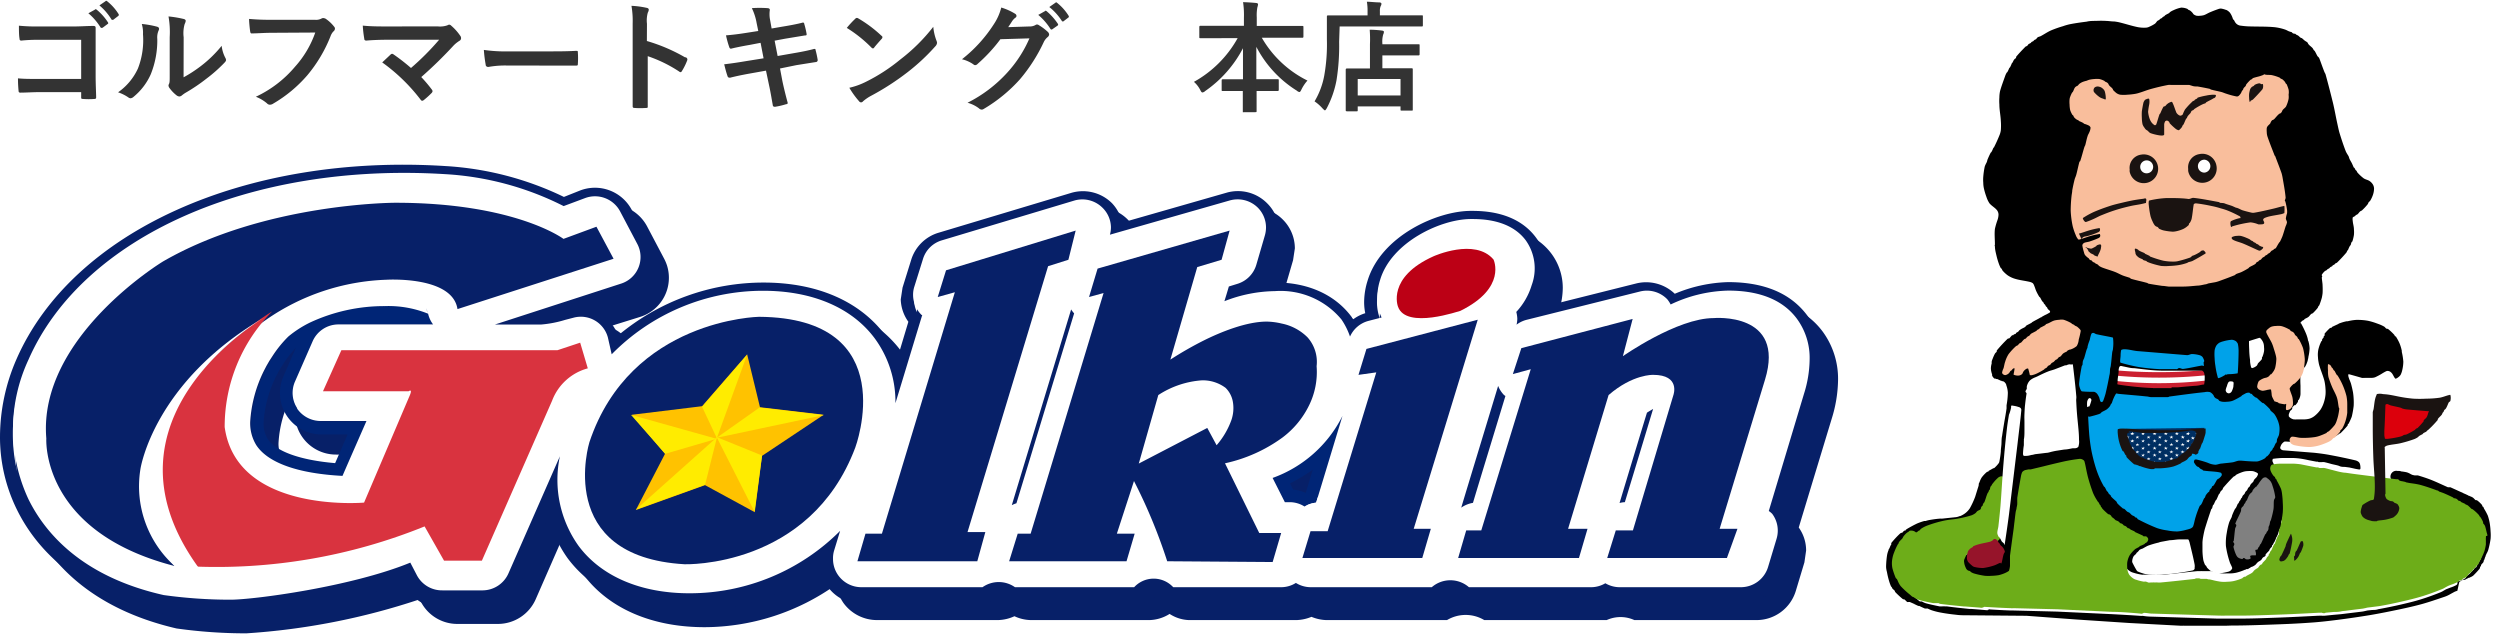 <svg xmlns="http://www.w3.org/2000/svg" viewBox="0 0 291.98 73.99"><defs><style>.cls-1{fill:#072068;}.cls-2{fill:#002576;}.cls-3{fill:#fff;}.cls-4{fill:#d9333f;}.cls-5{fill:#ffc200;}.cls-6{fill:#ffec00;}.cls-7{fill:#bc0015;}.cls-8{fill:#cb2030;}.cls-9{fill:#6dad19;}.cls-10{fill:#f9be9c;}.cls-11{fill:#1a1311;}.cls-12{fill:#00a2e9;}.cls-13{fill:#dc000c;}.cls-14{fill:#002f62;}.cls-15{fill:gray;}.cls-16{fill:#96142a;}.cls-17{fill:#333;}</style></defs><g id="レイヤー_2" data-name="レイヤー 2"><g id="レイヤー_1-2" data-name="レイヤー 1"><g id="グループ_2933" data-name="グループ 2933"><g id="グループ_2287" data-name="グループ 2287"><g id="グループ_2281" data-name="グループ 2281"><path id="パス_6651" data-name="パス 6651" class="cls-1" d="M3.76,43.83a22.6,22.6,0,0,0-1.94,9,19.25,19.25,0,0,0,2,8.57c2.08,4.18,6.68,9.65,16.8,12a58.41,58.41,0,0,0,8.14.57A79.93,79.93,0,0,0,49,70l.15.27a4.79,4.79,0,0,0,4.29,2.6h4.72A4.83,4.83,0,0,0,62.56,70l3.36-7.68a13.77,13.77,0,0,0,2.23,4.8c2.95,3.95,8,6.13,14.14,6.13a26.56,26.56,0,0,0,15.41-5,4.66,4.66,0,0,0,.85,2.23,4.85,4.85,0,0,0,3.87,1.94h14.15a4.86,4.86,0,0,0,1.91-.45,4.72,4.72,0,0,0,1.88.45h13.92a4.65,4.65,0,0,0,2.32-.72,4.41,4.41,0,0,0,2.25.72h12.59a4.93,4.93,0,0,0,1.73-.38,4.88,4.88,0,0,0,1.72.38H169a4.24,4.24,0,0,1,4.35,0h14.3a3.88,3.88,0,0,1,3.23,0h14.21A4.79,4.79,0,0,0,209.74,69l1-3.32.2-1.38a4.61,4.61,0,0,0-.86-2.69c.44-1.47,3.86-12.74,3.86-12.74a15.77,15.77,0,0,0,.73-4.46,9.31,9.31,0,0,0-1.8-5.69c-1.92-2.57-5-3.88-9.24-3.88a17.28,17.28,0,0,0-6.22,1.36A4.8,4.8,0,0,0,192.94,35l-11.57,2.9a10.26,10.26,0,0,0,.76-1.77,8.89,8.89,0,0,0,.39-2.51,6.71,6.71,0,0,0-1.33-4c-2.31-3.09-6.28-3.09-7.58-3.09-3.92,0-10.48,2.91-12.08,8.16a9.16,9.16,0,0,0-.39,2.55,7.46,7.46,0,0,0,.13,1.24h0a4.58,4.58,0,0,0-1.44.74c-.06-.09-.1-.23-.17-.33a10.73,10.73,0,0,0-8.89-4c-.44,0-.9.1-1.34.14a5.66,5.66,0,0,0,.59-1.21l1-3.43.21-1.38a4.76,4.76,0,0,0-1.4-3.36,4.83,4.83,0,0,0-4.76-1.24l-12.18,3.48a4.63,4.63,0,0,0-1.19-2.26,4.79,4.79,0,0,0-4.8-1.2L111.44,29a4.8,4.8,0,0,0-3.22,3.2l-1,3.21-.2,1.38a4.71,4.71,0,0,0,.89,2.61c-.3,1-1.25,4.12-1.25,4.12A14.05,14.05,0,0,0,105.24,41c-3-4-8-6.14-14.21-6.14a26.38,26.38,0,0,0-17,6.2,4.81,4.81,0,0,0-2.92-2.91L74.8,37a4.79,4.79,0,0,0,3.1-6,5.37,5.37,0,0,0-.33-.78l-2-3.79a4.85,4.85,0,0,0-6-2.25l-1.91.72a36.41,36.41,0,0,0-13.75-3.6C30.47,19.79,10.3,28.86,3.76,43.83Zm31.17.94a12.45,12.45,0,0,1,1.36-1.71c-.61,1.39-1.45,3.33-1.45,3.33a4.79,4.79,0,0,0,4.42,6.7h3.05C41.76,54.34,41,56,40.86,56.41c-4-.34-6.9-1.33-7.86-2.82h0a3.42,3.42,0,0,1-.47-1.9A13.51,13.51,0,0,1,34,46.34l.24-.47.3-.53Zm120.19,12.5c-.23.72-.58,1.9-.82,2.67h0a4.43,4.43,0,0,0-1.44-.37l-.37-.73a17.38,17.38,0,0,0,2.65-1.59Z"/><path id="パス_6652" data-name="パス 6652" class="cls-2" d="M49.82,36a1.25,1.25,0,0,0,.13.53A3.16,3.16,0,0,1,49.82,36Z"/><path id="パス_6653" data-name="パス 6653" class="cls-2" d="M45.1,35.67a20.43,20.43,0,0,0-8.73,1.93,12,12,0,0,0-2.57,1.66A13.64,13.64,0,0,0,32,41.51l-.41.64-.35.6-.26.53a15.53,15.53,0,0,0-1.63,6A4.94,4.94,0,0,0,30,52.06c1.35,2.11,4.91,3.38,10.11,3.65L43,49.23H37.59a3.33,3.33,0,0,1-3.33-3.33,3.21,3.21,0,0,1,.28-1.33l2.06-4.74a3.32,3.32,0,0,1,3-2H50.77a3.11,3.11,0,0,1-.59-1.26A12.26,12.26,0,0,0,45.1,35.67Zm-12,8.3a4.84,4.84,0,0,0,4.44,6.77h3.06c-.55,1.26-1.28,2.95-1.46,3.35-4-.34-6.92-1.34-7.89-2.85a3.45,3.45,0,0,1-.46-1.91,13.7,13.7,0,0,1,1.48-5.42s.24-.46.24-.47.3-.53.31-.53l.37-.58a12.77,12.77,0,0,1,1.37-1.72Z"/><path id="パス_6654" data-name="パス 6654" class="cls-2" d="M148.61,55.78c.7,1.4.93,1.87,1.44,2.87h.57a3.24,3.24,0,0,1,1.74.51,3.43,3.43,0,0,1,1.36-.46c.67-2.23,2-6.52,3.09-10.24A14.71,14.71,0,0,1,148.61,55.78Zm3.88,1.78h0a5,5,0,0,0-1.46-.38l-.37-.73a18.39,18.39,0,0,0,2.66-1.6c-.22.74-.58,1.93-.81,2.71Z"/><path id="パス_6655" data-name="パス 6655" class="cls-1" d="M212.86,42.52a9.19,9.19,0,0,0-1.79-5.68c-1.93-2.58-5-3.89-9.24-3.89a17.17,17.17,0,0,0-6.23,1.36,4.83,4.83,0,0,0-4.48-1.21L179.55,36a8.63,8.63,0,0,0,.75-1.77,8.24,8.24,0,0,0,.4-2.51,6.58,6.58,0,0,0-1.33-4c-2.31-3.09-6.28-3.09-7.59-3.09-3.91,0-10.47,2.91-12.06,8.16a8.49,8.49,0,0,0-.4,2.55,6.53,6.53,0,0,0,.13,1.24h0a4.58,4.58,0,0,0-1.44.74c-.06-.09-.1-.23-.17-.33-1.93-2.58-5.08-4-8.89-4a12.48,12.48,0,0,0-1.34.15,5.06,5.06,0,0,0,.58-1.22l1-3.42.21-1.39a4.72,4.72,0,0,0-1.4-3.36,4.8,4.8,0,0,0-4.76-1.24L131.06,26a4.71,4.71,0,0,0-1.19-2.27,4.81,4.81,0,0,0-4.8-1.19l-15.45,4.64a4.77,4.77,0,0,0-3.21,3.2l-1,3.21-.21,1.38a4.71,4.71,0,0,0,.89,2.61l-1.24,4.13a12.94,12.94,0,0,0-1.46-2.56c-3-4-8-6.15-14.21-6.15a26.46,26.46,0,0,0-17,6.19,4.71,4.71,0,0,0-2.9-2.9L73,35.06a4.79,4.79,0,0,0,3.1-6,5.37,5.37,0,0,0-.33-.78l-2-3.79a4.86,4.86,0,0,0-6-2.25L65.86,23a36.6,36.6,0,0,0-13.75-3.6C28.65,17.89,8.48,27,1.93,41.94A22.75,22.75,0,0,0,0,51a19.15,19.15,0,0,0,2,8.57c2.07,4.18,6.67,9.65,16.81,12a58.16,58.16,0,0,0,8.13.57,80.38,80.38,0,0,0,20.26-4c0,.09.14.27.14.27A4.8,4.8,0,0,0,51.59,71h4.72a4.85,4.85,0,0,0,4.43-2.88l3.35-7.69a14,14,0,0,0,2.23,4.8c3,4,8,6.13,14.14,6.13a26.56,26.56,0,0,0,15.41-5,4.68,4.68,0,0,0,.85,2.23,4.85,4.85,0,0,0,3.88,1.94h14.14a4.22,4.22,0,0,1,3.79,0h13.93a4.61,4.61,0,0,0,2.31-.71,4.56,4.56,0,0,0,2.26.71h12.59a4.15,4.15,0,0,1,3.45,0h14.15a4.74,4.74,0,0,0,2.17-.6,4.71,4.71,0,0,0,2.17.6h14.31a4,4,0,0,1,3.24,0h14.2a4.8,4.8,0,0,0,4.62-3.41l1-3.32.21-1.38a4.74,4.74,0,0,0-.87-2.69c.45-1.45,3.86-12.74,3.86-12.74A15.36,15.36,0,0,0,212.86,42.52Zm-2.17,4-4.11,13.56c.12.12.29.19.39.33a3.26,3.26,0,0,1,.52,2.91l-1,3.32A3.3,3.3,0,0,1,203.31,69h-14.2a3.1,3.1,0,0,0-3.24,0H171.56a3.29,3.29,0,0,0-4.34,0H153.07a3.25,3.25,0,0,0-3.45,0H137a3.12,3.12,0,0,0-4.4-.18l-.17.18H118.53a3.34,3.34,0,0,1-1.88-.61,3.26,3.26,0,0,1-1.9.61H100.6a3.32,3.32,0,0,1-3.32-3.3,3.68,3.68,0,0,1,.14-.94l.69-2.27a24.87,24.87,0,0,1-17.65,7.34c-5.67,0-10.26-2-12.93-5.53a13.25,13.25,0,0,1-2.2-10.48l-6,13.66a3.33,3.33,0,0,1-3,2H51.59a3.32,3.32,0,0,1-3-1.79l-.74-1.45c-6.89,2.83-18.28,4.36-21,4.33a58.33,58.33,0,0,1-7.81-.53C9.41,67.81,5.19,62.64,3.31,58.86a19.31,19.31,0,0,1,0-16.33C9.61,28.14,29.18,19.42,52,20.84a34.62,34.62,0,0,1,13.79,3.73l2.49-.94a3.34,3.34,0,0,1,4.1,1.55l2,3.79a3.24,3.24,0,0,1,.14,2.77,3.33,3.33,0,0,1-2,1.9L57.8,38.41h5.38A12.46,12.46,0,0,0,66,37.87l1-.27a3.29,3.29,0,0,1,4,2.33l.53,2a24.8,24.8,0,0,1,17.7-7.43c5.71,0,10.33,2,13,5.54a12.51,12.51,0,0,1,2.43,7.6c1.21-4,2.42-8,3.13-10.3l-.07,0a3.29,3.29,0,0,1-.82-3.27l1-3.21a3.33,3.33,0,0,1,2.22-2.2l15.45-4.65a3.34,3.34,0,0,1,3.3.83,3.27,3.27,0,0,1,1,2.33,3.33,3.33,0,0,1-.12.83l14-4a3.35,3.35,0,0,1,3.28.85,3.3,3.3,0,0,1,.95,2.32,3.34,3.34,0,0,1-.14.94l-1,3.44a3.29,3.29,0,0,1-2.2,2.19l-1,.31c-.13.45-.29,1-.52,1.72a17,17,0,0,1,5.94-1.23,9.24,9.24,0,0,1,7.68,3.4,8.17,8.17,0,0,1,1,2A3.27,3.27,0,0,1,159.78,38l1.54-.4a5.54,5.54,0,0,1-.5-2.3,7.5,7.5,0,0,1,.33-2.11c1.34-4.4,7.09-7.1,10.63-7.1,1.12,0,4.52,0,6.38,2.49a5.63,5.63,0,0,1,.7,5.24,8.19,8.19,0,0,1-1.8,3.13,3.16,3.16,0,0,1,.11.81,3.08,3.08,0,0,1-.08.68,3.21,3.21,0,0,1,1.13-.55l13.26-3.32a3.33,3.33,0,0,1,3.21.92,3.85,3.85,0,0,1,.39.6,16.22,16.22,0,0,1,6.74-1.62c3.7,0,6.41,1.1,8,3.27a7.79,7.79,0,0,1,1.49,4.8,14.08,14.08,0,0,1-.65,4Z"/><path id="パス_6656" data-name="パス 6656" class="cls-3" d="M211.35,42a7.71,7.71,0,0,0-1.5-4.79c-1.62-2.17-4.32-3.27-8-3.27a16.37,16.37,0,0,0-6.73,1.62,3.85,3.85,0,0,0-.39-.6,3.31,3.31,0,0,0-3.21-.91l-13.26,3.31a3.28,3.28,0,0,0-1.14.56,3.26,3.26,0,0,0,.09-.69,3.69,3.69,0,0,0-.12-.8,7.92,7.92,0,0,0,1.8-3.13,5.64,5.64,0,0,0-.7-5.24c-1.86-2.48-5.25-2.48-6.38-2.48-3.53,0-9.3,2.7-10.62,7.1a6.83,6.83,0,0,0-.33,2.1,5.21,5.21,0,0,0,.5,2.3l-1.54.4a3.28,3.28,0,0,0-2.15,1.83,8.29,8.29,0,0,0-1-2A9.24,9.24,0,0,0,148.91,34,16.6,16.6,0,0,0,143,35.18c.23-.74.39-1.27.52-1.72l1-.31a3.3,3.3,0,0,0,2.2-2.2l1-3.43a3.41,3.41,0,0,0,.14-.95,3.28,3.28,0,0,0-.95-2.31,3.35,3.35,0,0,0-3.28-.85l-14,4a3.33,3.33,0,0,0,.12-.83,3.27,3.27,0,0,0-1-2.33,3.33,3.33,0,0,0-3.3-.82l-15.45,4.64a3.27,3.27,0,0,0-2.21,2.2l-1,3.2a3.09,3.09,0,0,0-.15,1,3.32,3.32,0,0,0,1,2.32l.07,0c-.72,2.36-1.92,6.33-3.13,10.3a12.51,12.51,0,0,0-2.44-7.6c-2.67-3.57-7.28-5.53-13-5.53a24.77,24.77,0,0,0-17.7,7.42L71,39.43a3.27,3.27,0,0,0-4-2.33l-1,.26a13.05,13.05,0,0,1-2.77.54H57.81l14.71-4.77a3.26,3.26,0,0,0,1.9-4.66l-2-3.79a3.32,3.32,0,0,0-4.1-1.54l-2.49.93A35,35,0,0,0,52,20.34C29.19,18.93,9.63,27.64,3.33,42a19.25,19.25,0,0,0,0,16.32c1.87,3.78,6.09,9,15.79,11.18a56.48,56.48,0,0,0,7.8.54c2.71,0,14.1-1.5,21-4.33l.75,1.44a3.31,3.31,0,0,0,3,1.8h4.72a3.32,3.32,0,0,0,3-2l6-13.66a13.28,13.28,0,0,0,2.2,10.49c2.66,3.55,7.26,5.51,12.93,5.51A24.84,24.84,0,0,0,98.12,62l-.69,2.26a3.08,3.08,0,0,0-.14,1,3.27,3.27,0,0,0,.66,2,3.32,3.32,0,0,0,2.65,1.32h14.15a3.29,3.29,0,0,1,3.79,0h13.92a3.1,3.1,0,0,1,4.39-.17l.18.17h12.59a3.22,3.22,0,0,0,1.73-.5,3.28,3.28,0,0,0,1.72.5h14.15a3.31,3.31,0,0,1,4.34,0h14.32a3.26,3.26,0,0,0,1.61-.46,3.3,3.3,0,0,0,1.62.46h14.2a3.32,3.32,0,0,0,3.18-2.34l1-3.32a3.28,3.28,0,0,0-.51-2.91,2.6,2.6,0,0,0-.4-.33L210.69,46A13.77,13.77,0,0,0,211.35,42Zm-19,6.2c.25-.17.49-.3.72-.44-.86,2.86-2.47,8.17-3.3,10.89a2.59,2.59,0,0,0-.62.1c1.22-4.06,2.77-9.16,3.2-10.55ZM34.68,47.69a3.34,3.34,0,0,0,2.77,1.48H42.8c-1.28,2.93-2.07,4.72-2.8,6.41-5.19-.27-8.73-1.52-10.08-3.61a4.92,4.92,0,0,1-.7-2.7,15.45,15.45,0,0,1,1.62-6s.27-.52.27-.52l.34-.59.41-.63a13.53,13.53,0,0,1,1.82-2.23,12.64,12.64,0,0,1,2.57-1.65,20.52,20.52,0,0,1,8.69-1.9,12.33,12.33,0,0,1,5.06.89,3.25,3.25,0,0,0,.58,1.25H39.5a3.29,3.29,0,0,0-3,2l-2.05,4.68a3.27,3.27,0,0,0,.27,3.12ZM49.82,36a3,3,0,0,0,.13.52A1.33,1.33,0,0,1,49.82,36Zm68.35,23c1.4-4.64,5.16-17,6.93-22.86a3.1,3.1,0,0,0,.35.46l-6.74,22.18a3.21,3.21,0,0,0-.54.22Zm34.19.16a3.23,3.23,0,0,0-1.73-.51h-.57l-1.43-2.83a14.67,14.67,0,0,0,8.16-7.24c-1.12,3.67-2.4,7.92-3.08,10.13a3.41,3.41,0,0,0-1.35.44Zm18.3.13c.9-3,2.82-9.28,4.31-14.22a3.24,3.24,0,0,0,.7,1.08s.1.06.15.1c-1.25,4.13-3,9.83-3.79,12.48a3.29,3.29,0,0,0-1.37.56Z"/><path id="パス_6657" data-name="パス 6657" class="cls-1" d="M69.66,26.48,65.81,27.9s-5.62-4.22-19.64-4.22c0,0-15.25,0-27.12,6.85,0,0-14.64,8.84-13.64,20.68,0,0-.7,10.88,15,14.9,0,0-12.48-12.64,10.62-28.73a26.1,26.1,0,0,1,14.14-4.71s7.68-.47,8.26,3.43l18.23-5.88Z"/><path id="パス_6658" data-name="パス 6658" class="cls-4" d="M31.79,36.37S8.19,50.5,22.33,66.15a64.68,64.68,0,0,0,27.26-4.67l2.27,4h4.42l8.2-18.68a6.17,6.17,0,0,1,4.17-3.78l-.89-3-2.65.88H39.87l-2.15,4.8h10s.51-.38.13.5L42.52,58.7S27.63,60,26.24,49.87A19.12,19.12,0,0,1,31.79,36.37Z"/><path id="パス_6659" data-name="パス 6659" class="cls-3" d="M20.4,66.11a12.5,12.5,0,0,1-4-11.32S17.9,44.57,31,37c0,0-20.57,11.73-7.82,29.28A16.51,16.51,0,0,1,20.4,66.11Z"/><path id="パス_6660" data-name="パス 6660" class="cls-1" d="M88.65,37s-15,.25-19.81,14.64c0,0-4.16,13.37,11.11,14.26,0,0,14.63.5,19.94-13.63C99.89,52.27,105.57,37.12,88.65,37Z"/><path id="パス_6661" data-name="パス 6661" class="cls-5" d="M87.26,41.38,82,47.44l-8.2,1L77.67,53l-3.41,6.57,8.08-2.91,5.81,3.16L89,53.24l7.2-4.8-7.44-.88Z"/><path id="パス_6662" data-name="パス 6662" class="cls-6" d="M87.25,41.45l-3.53,9.72L82,47.51Z"/><path id="パス_6663" data-name="パス 6663" class="cls-6" d="M96.2,48.48,83.7,51.13l5-3.53Z"/><path id="パス_6664" data-name="パス 6664" class="cls-6" d="M89,53.2l-5.3-2.15,4.42,8.71Z"/><path id="パス_6665" data-name="パス 6665" class="cls-6" d="M82.35,56.61l1.39-5.55-9.47,8.45Z"/><path id="パス_6666" data-name="パス 6666" class="cls-6" d="M77.69,53l6-1.75-10-2.8Z"/><path id="パス_6667" data-name="パス 6667" class="cls-1" d="M110.49,31.57l15.14-4.64-.85,3.41-2.37.75L113,62.14h2.08l-.94,3.41h-14l.94-3.22H103l8.52-28.2-2,.56Z"/><path id="中マド_1" data-name="中マド 1" class="cls-1" d="M148.62,65.64h0l-12.3-.09a62.88,62.88,0,0,0-3.88-9.37l-2,6.15h2.08l-.95,3.22H117.86l1-3.22h1.51l8.52-28.11-1.7.47,1-3.32,15.42-4.44-.94,3.41-2.84.85L136.69,42h0a41.18,41.18,0,0,1,3.87-2.22c2-1,5-2.22,7.38-2.22a8.09,8.09,0,0,1,1.76.23,5.91,5.91,0,0,1,3,1.6,4.31,4.31,0,0,1,1.07,3.38,8.82,8.82,0,0,1-.88,4.57,10.37,10.37,0,0,1-3.12,3.77,17.81,17.81,0,0,1-6.7,3l4,8.14h2.56l-1,3.41Zm-8.24-21.22a10.67,10.67,0,0,0-5.1,1.72l-2.28,8,8-4.16L142.09,52a9.26,9.26,0,0,0,1.72-2.92A4.29,4.29,0,0,0,144,47a3,3,0,0,0-.86-1.7A4.44,4.44,0,0,0,140.38,44.42Z"/><path id="パス_6670" data-name="パス 6670" class="cls-1" d="M159.59,40.75l13-3.41-7.48,24.42h2l-1,3.41H152.11l.95-3.13h2l5.68-18.55-2.08.29Z"/><path id="パス_6671" data-name="パス 6671" class="cls-7" d="M163.27,35.8s-1.33-3.41,4.16-5.87c0,0,4.83-2.18,7,.38,0,0,1.6,3.31-3.88,6C170.56,36.27,164.21,38.55,163.27,35.8Z"/><path id="パス_6672" data-name="パス 6672" class="cls-1" d="M177.68,40.66l13-3.41-1.14,4.35s6.34-4.45,10.6-4.45c0,0,8.43-.76,6,7.19l-5.3,17.42h2.08l-1.23,3.41H187.71l1-3.22h2l4.73-15.81s.86-2.36-2.36-2.36c0,0-2.37-.1-5.21,2.36l-4.73,15.62h2.27l-1,3.41H170.3l.94-3.22H173l5.78-18.83-2.09.57Z"/></g><g id="グループ_2282" data-name="グループ 2282"><path id="パス_6673" data-name="パス 6673" class="cls-3" d="M291.89,62v-.09a6.14,6.14,0,0,0-.29-1.12,6.27,6.27,0,0,0-.51-1l-.13-.2a1,1,0,0,0-.15-.2,1.51,1.51,0,0,0-.18-.26,5.32,5.32,0,0,0-.61-.55.89.89,0,0,0-.27-.15,1.81,1.81,0,0,0-.33-.29,2,2,0,0,0-.42-.2h0l-.2-.14c-.14-.07-.28-.12-.4-.17l-.15-.07a1,1,0,0,0-.24-.16l-.68-.31-.49-.21a1.38,1.38,0,0,0-.25-.17l-.2-.09c-.65-.31-1.33-.62-2-.9-.52-.2-1.05-.36-1.56-.51l-.24-.08-.33-.07h-.07L282,55a2.91,2.91,0,0,0-.55-.23,6.88,6.88,0,0,0-.77-.13l-.26,0a.89.89,0,0,0-.6-.06,1,1,0,0,0-.4.18l0-1.78.36,0c.3,0,.59-.09.89-.16a14.08,14.08,0,0,0,1.68-.5,2.85,2.85,0,0,0,.6-.31l.19-.15,0,0,.3-.17.18-.14.25-.14a1,1,0,0,0,.22-.2,2.11,2.11,0,0,0,.23-.19l0,0c.33-.33.67-.68,1-1a1,1,0,0,0,.18-.32l.06-.06a2.06,2.06,0,0,0,.29-.3,1.2,1.2,0,0,0,.16-.27l.1-.13a1.3,1.3,0,0,0,.08-.17,1.23,1.23,0,0,0,.23-.28,4.25,4.25,0,0,0,.21-.43.56.56,0,0,1,0-.12,1,1,0,0,0,.34-.51,2.24,2.24,0,0,0,0-1.12.86.86,0,0,0-.45-.55,1.09,1.09,0,0,0-.85,0h0l-.49.15a3.62,3.62,0,0,1-.47.13,8.66,8.66,0,0,1-1.25.09h-.3c-.44,0-.89,0-1.33,0s-.58-.07-.88-.11a2.27,2.27,0,0,0,.41-.47,3.19,3.19,0,0,0,.29-.78,5.06,5.06,0,0,0,.14-1.17,7.55,7.55,0,0,0-.19-1.25l0-.15a4.42,4.42,0,0,0-.3-1,6.1,6.1,0,0,0-.47-.87l-.05-.07a.94.94,0,0,0-.14-.19,1.85,1.85,0,0,0-.19-.27c-.26-.26-.52-.5-.8-.73a1.18,1.18,0,0,0-.29-.16,1.13,1.13,0,0,0-.27-.22,5,5,0,0,0-.79-.35l-.19-.07a6.53,6.53,0,0,0-1.14-.35,7.19,7.19,0,0,0-1.6-.12,5.62,5.62,0,0,0-1.15.18l-.18,0a8.21,8.21,0,0,0-1,.27,1,1,0,0,0-.35.23l-.16.07a4.29,4.29,0,0,0-.44.21.76.76,0,0,0-.23.17.68.68,0,0,0-.26.18,5.38,5.38,0,0,0-.66.69.92.92,0,0,0-.16.27l-.1.14a1,1,0,0,0-.1.18l0,0a5,5,0,0,0-.23-.65,13.31,13.31,0,0,0-.61-1.2,1.08,1.08,0,0,0-.18-.24L269.5,38a.76.76,0,0,0-.11-.14l-.11-.17,0,0,.17-.18.18-.1a.75.75,0,0,0,.14-.12h0a1.94,1.94,0,0,0,.4-.22,1.82,1.82,0,0,0,.31-.31,1.26,1.26,0,0,0,.28-.19,7,7,0,0,0,.65-.68,1.91,1.91,0,0,0,.16-.27,1.17,1.17,0,0,0,.17-.28,8.16,8.16,0,0,0,.32-.95,3.82,3.82,0,0,0,.12-.69c0-.31,0-.62,0-.94s0-.37-.05-.54a1.65,1.65,0,0,1,0-.21l0-.15.14-.09.13-.12a.77.77,0,0,0,.18-.1l.14-.12a1,1,0,0,0,.17-.1l.14-.12a.87.87,0,0,0,.18-.11l.12-.1a1.21,1.21,0,0,0,.3-.2,15.9,15.9,0,0,0,1.12-1.2,1.17,1.17,0,0,0,.19-.3.66.66,0,0,0,.12-.17,2.09,2.09,0,0,0,.14-.3l0,0a.9.9,0,0,0,.17-.26,1.13,1.13,0,0,0,.08-.24.72.72,0,0,0,.15-.27,4.53,4.53,0,0,0,.22-.88,3.3,3.3,0,0,0,0-.83c0-.2,0-.4-.08-.6a2.07,2.07,0,0,1,0-.22s0,0,0,0a1.58,1.58,0,0,0,.24-.15,2.23,2.23,0,0,0,.26-.27h0a1.07,1.07,0,0,0,.28-.19,9.22,9.22,0,0,0,.74-.79,1,1,0,0,0,.17-.27,1,1,0,0,0,.22-.28,3.59,3.59,0,0,0,.38-.82,3.27,3.27,0,0,0,.17-1,2,2,0,0,0-.32-1,2.17,2.17,0,0,0-.66-.62,2.38,2.38,0,0,0-.49-.22l-.14-.05a3.64,3.64,0,0,1-.5-.46,1.06,1.06,0,0,0-.12-.2l-.11-.13a1,1,0,0,0-.11-.17l-.1-.12a.2.2,0,0,1,0-.08,2.14,2.14,0,0,0-.12-.28c-.05-.1-.1-.18-.14-.25a1.46,1.46,0,0,0-.09-.15.43.43,0,0,0,0-.05,1.69,1.69,0,0,0-.11-.27,2.41,2.41,0,0,0-.19-.33,1,1,0,0,1-.12-.23c-.23-.57-.45-1.2-.7-2-.08-.24-.13-.49-.19-.75l0-.22-.2-1c-.1-.47-.2-.95-.32-1.44-.25-1-.55-2.16-.88-3.35a1.06,1.06,0,0,0-.16-.34l-.27-.7c-.09-.27-.2-.53-.3-.8a1.44,1.44,0,0,0-.23-.4.61.61,0,0,0-.12-.15.71.71,0,0,1-.08-.15c-.06-.11-.13-.24-.21-.37a.65.65,0,0,0-.15-.18,1.38,1.38,0,0,0-.17-.25c-.1-.1-.2-.2-.31-.29l-.1-.08a1.29,1.29,0,0,0-.22-.3,1.64,1.64,0,0,0-.33-.26l0,0h0L269.8,4l-.07,0,0,0-.26-.23-.23-.12L269,3.36l-.22-.11a.82.82,0,0,0-.25-.16.73.73,0,0,0-.25-.08.76.76,0,0,0-.19-.12,1.91,1.91,0,0,0-.34-.1h0l-.09,0a2.09,2.09,0,0,0-.41-.17l-.14,0a6.17,6.17,0,0,0-1.22-.27c-.66-.06-1.31-.06-1.94-.07q-.6,0-1.2,0A6.15,6.15,0,0,1,262,2.1l-.07,0,0,0,0,0a1.38,1.38,0,0,0-.14-.24.27.27,0,0,0-.07-.08,1.07,1.07,0,0,0-.07-.19l0,0a2.17,2.17,0,0,0-.31-.53,2,2,0,0,0-.47-.44,1.75,1.75,0,0,0-.5-.23h-.05a3.39,3.39,0,0,0-.77-.15,1.46,1.46,0,0,0-.65.1h0c-.34.11-.68.24-1,.38l-.4.18a2.09,2.09,0,0,1-.3.14A.38.38,0,0,1,257,1a.33.33,0,0,1-.14,0l-.09-.1a3.42,3.42,0,0,0-.4-.36,1,1,0,0,0-.23-.12,1,1,0,0,0-.37-.2l-.1,0a2.21,2.21,0,0,0-.95-.13,3.36,3.36,0,0,0-1,.28l-.16.07a2.89,2.89,0,0,0-.58.3.65.65,0,0,0-.18.15l0,0a3.1,3.1,0,0,0-.3.16,1.19,1.19,0,0,0-.18.15.59.59,0,0,0-.17.1.69.69,0,0,0-.13.11.54.54,0,0,0-.18.11.45.45,0,0,0-.13.11,1,1,0,0,0-.24.15,1.66,1.66,0,0,0-.26.27s0,0,0,0a3.55,3.55,0,0,1-.43.23l-.12,0a3.49,3.49,0,0,1-.72,0c-.39-.08-.78-.19-1.19-.3s-.62-.18-.94-.25a4.63,4.63,0,0,0-.65-.1c-.35,0-.7-.06-1-.07s-.77,0-1.19,0-.77.05-1.2.1c-.66.08-1.31.17-2,.29a7.39,7.39,0,0,0-.84.23l-.11,0-.3.09a10,10,0,0,0-1.16.41,9.33,9.33,0,0,0-.83.43l-.44.25h0a1.12,1.12,0,0,0-.42.18,1.16,1.16,0,0,0-.29.25l-.17.1L237,4l-.18.11-.13.11a1,1,0,0,0-.21.14,2.34,2.34,0,0,1-.49.39c-.39.38-.77.78-1.13,1.19a1.14,1.14,0,0,0-.18.3,1.71,1.71,0,0,0-.18.2l-.12.22a.83.83,0,0,0-.13.18c0,.1-.1.2-.14.3s0,0,0,0a.75.75,0,0,0-.15.2,2.09,2.09,0,0,0-.14.3v0a.75.75,0,0,0-.15.2,3.43,3.43,0,0,0-.25.55l-.1.26c-.18.48-.36,1-.5,1.5a3.23,3.23,0,0,0-.1.76v.21a5.75,5.75,0,0,0,0,.83c0,.34.06.66.09,1s.07.61.08.9a5,5,0,0,1,0,.95,2.67,2.67,0,0,1-.13.4c-.16.38-.34.75-.5,1.1a1,1,0,0,0-.15.2c0,.1-.1.2-.14.3l0,0a.86.86,0,0,0-.15.22c-.15.28-.29.58-.43.91a1.71,1.71,0,0,0-.09.3s0,0,0,0a.13.13,0,0,1,0,.07,2,2,0,0,0-.2.48,8.62,8.62,0,0,0-.18,1.24v0a5.49,5.49,0,0,0,0,.81,5.71,5.71,0,0,0,.09.82,7.4,7.4,0,0,0,.29,1.05v0a3.07,3.07,0,0,0,.47.94,3.78,3.78,0,0,0,.59.54l.28.25h0a1.33,1.33,0,0,1,0,.19l-.06.19a2,2,0,0,1-.1.29,3.54,3.54,0,0,0-.21.79,9.4,9.4,0,0,0,0,1.19v.57a1,1,0,0,0,0,.43,10.38,10.38,0,0,0,.22,1.24,8.14,8.14,0,0,0,.27.93,4.63,4.63,0,0,0,.29.64,1,1,0,0,0,.18.23,1.51,1.51,0,0,0,.18.26l0,.06a4,4,0,0,0,.73.63,4.05,4.05,0,0,0,1.1.5c.35.09.7.17,1.06.23l.6.11a.93.93,0,0,1,.07.2c.05.14.1.27.16.41a7.14,7.14,0,0,0,.4.71,1.06,1.06,0,0,0,.17.2s0,0,0,0a2.19,2.19,0,0,0,.16.3,2.09,2.09,0,0,0,.14.17l.11.17.12.13a1,1,0,0,0,.11.17.69.69,0,0,0,.11.13,1,1,0,0,0,.14.22,1.53,1.53,0,0,0,.18.18l-.26.14a.87.87,0,0,0-.21.17l-.37.19-.56.3a1,1,0,0,0-.23.18l-.14.07-.38.21a1,1,0,0,0-.2.16l-.12.06a3.75,3.75,0,0,0-.44.24,1.27,1.27,0,0,0-.27.25.9.9,0,0,0-.3.21.78.78,0,0,0-.18.11.69.69,0,0,0-.13.11.72.72,0,0,0-.24.14,2.13,2.13,0,0,0-.26.26h0a1,1,0,0,0-.3.21c-.42.41-.83.85-1.22,1.3a1.17,1.17,0,0,0-.19.3,1.44,1.44,0,0,0-.22.27,6.07,6.07,0,0,0-.34.73v0a2.54,2.54,0,0,0-.14.47c0,.06,0,.12,0,.18a3.18,3.18,0,0,0-.11.82,3.65,3.65,0,0,0,.19.87l0,.13a1.77,1.77,0,0,0,.26.49,1.44,1.44,0,0,0,.39.35l.2.11.19.13a1.6,1.6,0,0,0,.3.13l0,0a.83.83,0,0,0,.16.12l.14.07v.05a1.87,1.87,0,0,1,.11.51,8.2,8.2,0,0,1-.14,1.32l0,.35c-.07.47-.15,1-.24,1.43s-.2,1.15-.28,1.74c-.05.36-.07.71-.09,1.06l-.06.75c0,.37-.09.69-.14,1a1.9,1.9,0,0,1-.24.25,1.32,1.32,0,0,0-.2.12l-.14.12,0,0a2.28,2.28,0,0,0-.3.17.65.65,0,0,0-.16.13,1,1,0,0,0-.27.18l0,0a4.64,4.64,0,0,0-.68.72,3.64,3.64,0,0,0-.37.77l0,.06a3.57,3.57,0,0,0-.12.4l-.06.22-.08.19a9.75,9.75,0,0,1-.55,1.18,1.54,1.54,0,0,1-.36.36,2.06,2.06,0,0,1-.42.21.6.6,0,0,1-.19.06c-.26,0-.52.06-.8.08l-.79.08h-.06a.67.67,0,0,0-.2,0c-.45,0-.89.1-1.25.16a3.61,3.61,0,0,0-.65.15l-.19.05a8,8,0,0,0-1,.34,12.25,12.25,0,0,0-1.19.63l-.15.09a.83.83,0,0,0-.21.16l-.22.13-.19.19a1.37,1.37,0,0,0-.29.2c-.35.35-.7.71-1,1.09a1.14,1.14,0,0,0-.18.3.66.66,0,0,0-.12.17,2,2,0,0,0-.14.3.05.05,0,0,1,0,0,1,1,0,0,0-.2.31,3.26,3.26,0,0,0-.23.81,9.87,9.87,0,0,0-.13,1.43,3.2,3.2,0,0,0,.09.75h0c.09.43.17.78.27,1.12a5.78,5.78,0,0,0,.29.75,1.1,1.1,0,0,0,.2.28,1.43,1.43,0,0,0,.14.2,1.7,1.7,0,0,0,.19.19,1.05,1.05,0,0,0,.2.27,8.76,8.76,0,0,0,.9.82.92.92,0,0,0,.3.18,0,0,0,0,0,0,0,3.2,3.2,0,0,0,.27.25,1.26,1.26,0,0,0,.26.13.83.83,0,0,0,.18.13l.31.14h0a.9.9,0,0,0,.2.14,1.73,1.73,0,0,0,.31.14l0,0a1.13,1.13,0,0,0,.21.15c.22.11.46.21.73.32a1.4,1.4,0,0,0,.29.09h.05l.1,0a1.8,1.8,0,0,0,.38.16,8.29,8.29,0,0,0,1.19.3c.59.11,1.21.19,1.9.26a12.6,12.6,0,0,0,1.36.06l6.91.07,5.75.42,6.21.4,5.88.3a1.5,1.5,0,0,0,.37.05,1.91,1.91,0,0,0,.33-.06l.55,0,.61,0h.59c1.18,0,2.4,0,3.6,0,1.57,0,3.17,0,4.67-.11s3.1-.11,4.67-.22c.94-.07,2-.17,3.24-.33s2.6-.35,3.86-.56c1-.18,2.15-.39,3.42-.66.86-.18,1.79-.38,2.7-.63s1.76-.53,2.6-.81l.08,0a5.17,5.17,0,0,0,.64-.28l.33-.17L287,70l.24-.09a3.57,3.57,0,0,0,.38-.14,2,2,0,0,0,.32-.17l.11-.06h0a1.89,1.89,0,0,0,.33-.13,1.14,1.14,0,0,0,.25-.18l.16-.1L289,69a1.53,1.53,0,0,0,.46-.28,8.34,8.34,0,0,0,.87-.91,1.75,1.75,0,0,0,.18-.29l.1-.14a.89.89,0,0,0,.08-.17,1.24,1.24,0,0,0,.19-.21.94.94,0,0,0,.12-.22.82.82,0,0,0,.16-.25c.06-.12.1-.25.15-.38a.58.58,0,0,1,.06-.17,1.54,1.54,0,0,1,.09-.19,2.58,2.58,0,0,0,.23-.54,8.41,8.41,0,0,0,.3-1.39,5.46,5.46,0,0,0,0-1A6.12,6.12,0,0,0,291.89,62ZM270.3,45.05c.08.22.16.43.22.64a1.8,1.8,0,0,1,.1.4,3.43,3.43,0,0,1,.07.56,3.09,3.09,0,0,1,0,.53,3.91,3.91,0,0,1-.14.68,2.93,2.93,0,0,1-.29.65,2.63,2.63,0,0,1-.49.51,1.17,1.17,0,0,1-.31.17,2,2,0,0,1-.49,0h-.33l0-.09h0a1.37,1.37,0,0,0,.23-.19,2.94,2.94,0,0,0,.35-.44,2,2,0,0,0,.11-.2.83.83,0,0,0,.11-.15,1.59,1.59,0,0,0,.19-.42v0a2.07,2.07,0,0,0,.12-.61c0-.37,0-.72,0-1.07a10.32,10.32,0,0,1,0-1.12s0,0,0,0h0a.9.9,0,0,0,.15-.19.91.91,0,0,0,.09-.17l0,0c.06.2.13.39.2.57Zm3.36,7.49.16-.13a1.42,1.42,0,0,0,.28-.2,10.06,10.06,0,0,0,.84-.89,1.08,1.08,0,0,0,.18-.29,1.18,1.18,0,0,0,.13-.18q.18-.36.33-.72a2.77,2.77,0,0,0,.15-.49c.07-.37.14-.74.18-1.12a7.07,7.07,0,0,0,0-.92,5.51,5.51,0,0,0-.1-.9c0-.22-.09-.45-.15-.68l.09,0a1.65,1.65,0,0,0,.91,0h0a2.55,2.55,0,0,0-.18.53,6.53,6.53,0,0,0-.1.72c0,.15,0,.29-.07.43h0a1.41,1.41,0,0,0-.11.46c0,.76,0,1.51,0,2.25,0,1.21,0,2.2.06,3.11l.06,1a1.49,1.49,0,0,0-.4-.43,2,2,0,0,0-.65-.29c-1.1-.25-2.1-.46-3.05-.63l-.17,0,.11,0a8.86,8.86,0,0,0,.85-.34l.09,0a4.58,4.58,0,0,0,.54-.28ZM237.31,47.1l0,0,0,0Zm.09-.15a.87.87,0,0,0,.06-.55s0,0,0,0,0,0,0,0a2.05,2.05,0,0,0,.07-.34V45.9l.11-.22a1.85,1.85,0,0,1,.37-.19l.26-.12c.35-.17.77-.37,1.2-.54l.33-.11.37-.11.72-.26.15-.06c.09.78.22,1.89.28,2.62a1.41,1.41,0,0,1,0,.2,2.36,2.36,0,0,0,0,.46c0,.56.09,1.22.15,1.92s.14,1.65.17,2.3V52c-.3.06-.6.1-.92.14l-.86.13-.64.13c-.2,0-.42.09-.62.12a5.82,5.82,0,0,1-.62.08l-.64.07-.38.07,0-.14v-.08a.44.44,0,0,1,0-.1,2.29,2.29,0,0,0,.07-.36,11,11,0,0,0,.07-1.11c0-.33,0-.65,0-1s0-.62,0-.93,0-.7.06-1,.1-.69.16-1.08Zm43.23,7.74-.06,0Zm5.14-9.19h0ZM271.94,32.28l0,0,0,0Z"/><g id="グループ_2283" data-name="グループ 2283"><g id="グループ_2282-2" data-name="グループ 2282-2"><path id="パス_6674" data-name="パス 6674" class="cls-3" d="M258,39.55V39q-5.84.07-11.67,0v.6Q252.15,39.7,258,39.55Z"/><path id="パス_6675" data-name="パス 6675" class="cls-3" d="M258,40.76v-.6c-3.88.14-7.78.14-11.67,0v.6C250.2,41,254.1,41,258,40.76Z"/><path id="パス_6676" data-name="パス 6676" class="cls-3" d="M258,42v-.61a94.67,94.67,0,0,1-11.67,0V42A81.17,81.17,0,0,0,258,42Z"/><path id="パス_6677" data-name="パス 6677" class="cls-3" d="M258,43.18v-.6a69,69,0,0,1-11.68,0v.6A60,60,0,0,0,258,43.18Z"/><path id="パス_6678" data-name="パス 6678" class="cls-3" d="M258,44.39v-.6a54.29,54.29,0,0,1-11.68,0v.6A48.55,48.55,0,0,0,258,44.39Z"/><path id="パス_6679" data-name="パス 6679" class="cls-3" d="M258,45.6V45a44.77,44.77,0,0,1-11.68,0v.6A40.1,40.1,0,0,0,258,45.6Z"/><path id="パス_6680" data-name="パス 6680" class="cls-8" d="M246.31,38.34V39q5.83.07,11.67,0v-.61Z"/><path id="パス_6681" data-name="パス 6681" class="cls-8" d="M258,40.15v-.6c-3.88.1-7.78.1-11.67,0v.6C250.2,40.3,254.1,40.3,258,40.15Z"/><path id="パス_6682" data-name="パス 6682" class="cls-8" d="M258,41.36v-.6c-3.88.19-7.78.19-11.67,0v.6A94.67,94.67,0,0,0,258,41.36Z"/><path id="パス_6683" data-name="パス 6683" class="cls-8" d="M258,42.58V42a81.17,81.17,0,0,1-11.67,0v.61A68.91,68.91,0,0,0,258,42.58Z"/><path id="パス_6684" data-name="パス 6684" class="cls-8" d="M258,43.79v-.61a60,60,0,0,1-11.68,0v.61A54.29,54.29,0,0,0,258,43.79Z"/><path id="パス_6685" data-name="パス 6685" class="cls-8" d="M258,45v-.6a48.55,48.55,0,0,1-11.68,0V45A44.77,44.77,0,0,0,258,45Z"/><path id="パス_6686" data-name="パス 6686" class="cls-8" d="M258,46.21v-.6a40.81,40.81,0,0,1-11.68,0v.6A37.5,37.5,0,0,0,258,46.21Z"/></g></g><path id="前面オブジェクトで型抜き_7" data-name="前面オブジェクトで型抜き 7" d="M260,73.08c-1,0-2.12,0-3.15,0h-.52c-.19,0-.38,0-.56,0h0c-.22,0-.45,0-.68,0h0a.7.7,0,0,0-.14,0l-.12,0h0l-.08,0-.08,0-6-.32-6.21-.41-5.78-.43-6.93-.06c-.46,0-.87,0-1.29-.06-.66-.07-1.25-.15-1.82-.26a7.78,7.78,0,0,1-1.08-.28l-.24-.1h0l-.19-.09-.16,0h0l-.16,0c-.18-.08-.42-.18-.65-.3,0,0,0,0-.06,0a.12.12,0,0,0-.05,0l-.22-.1h0l-.21-.1s-.05,0-.06-.06l-.06,0-.21-.1a.88.88,0,0,1-.22-.1l-.06,0h0s0,0-.05,0l-.09,0h0a.33.33,0,0,1-.12,0,1.29,1.29,0,0,1-.17-.16l-.17-.15-.1,0a.39.39,0,0,1-.11-.06,10.09,10.09,0,0,1-.83-.77.24.24,0,0,1-.06-.11h0a.31.31,0,0,0-.05-.1l-.11-.1h0a.52.52,0,0,1-.11-.1.24.24,0,0,1-.06-.11h0a.53.53,0,0,0-.06-.1.1.1,0,0,0,0,0l-.06-.06a5.33,5.33,0,0,1-.23-.63,9.72,9.72,0,0,1-.25-1.06h0a2.51,2.51,0,0,1-.1-.6,9.8,9.8,0,0,1,.11-1.33,2.72,2.72,0,0,1,.19-.65.1.1,0,0,1,0-.06l.05-.06a2,2,0,0,0,.1-.21,1.47,1.47,0,0,1,.1-.22s0,0,.05-.05l0-.06a.3.3,0,0,0,0-.1.24.24,0,0,1,.06-.11c.31-.37.64-.73,1-1.06l.11-.06.1,0a.52.52,0,0,0,.1-.11h0l.1-.1.12-.07h0l.1,0,0-.05a.17.17,0,0,1,.06-.06l.1-.07h0c.37-.22.76-.43,1.15-.62a6.74,6.74,0,0,1,.86-.3h0l.15,0a3.41,3.41,0,0,1,.53-.13c.35-.06.75-.12,1.17-.15h0l.1,0h0a.38.38,0,0,0,.1,0h0l.06,0a.05.05,0,0,1,0,0l.73-.08h0l.86-.09a1.45,1.45,0,0,0,.42-.12l.06,0a2.67,2.67,0,0,0,.59-.33,2.29,2.29,0,0,0,.56-.6,9.81,9.81,0,0,0,.61-1.32h0L231,57a2.3,2.3,0,0,0,.1-.35c0-.1,0-.2.08-.3l0,0h0v0a2.62,2.62,0,0,1,.27-.59,4.12,4.12,0,0,1,.57-.61h0a.39.39,0,0,1,.11-.06l.1,0,0-.06h0a.12.12,0,0,1,.05-.05l.2-.11h0a2.25,2.25,0,0,0,.21-.12.12.12,0,0,0,.05,0l0-.06.1,0h0a.24.24,0,0,0,.11-.06,3.64,3.64,0,0,0,.46-.5.49.49,0,0,0,.1-.22,10.4,10.4,0,0,0,.17-1.18c0-.28.05-.55.07-.82s0-.67.08-1c.08-.57.18-1.14.27-1.7h0c.09-.5.18-1,.25-1.51,0-.13,0-.26,0-.37a8.92,8.92,0,0,0,.15-1.46,2.83,2.83,0,0,0-.14-.76h0a1.21,1.21,0,0,1-.05-.18.55.55,0,0,0-.12-.21.57.57,0,0,0-.16-.15l-.11-.05h0l-.11,0a.12.12,0,0,1-.05-.05h0s0,0-.06,0l-.22-.1h0l-.21-.1-.06,0a.12.12,0,0,0-.05,0l-.1-.05-.12,0a.81.81,0,0,1-.16-.16.82.82,0,0,1-.12-.2.57.57,0,0,0,0-.14h0a2.44,2.44,0,0,1-.14-.65,2.1,2.1,0,0,1,.09-.61c0-.07,0-.13,0-.2a1.19,1.19,0,0,1,.1-.32h0a4.76,4.76,0,0,1,.29-.65.52.52,0,0,1,.1-.11h0a.94.94,0,0,0,.1-.1l0-.1h0a.24.24,0,0,1,.06-.11c.37-.44.77-.87,1.18-1.27a.26.26,0,0,1,.11-.07h0l.1,0a1.14,1.14,0,0,0,.15-.16h0l.15-.17a.45.45,0,0,1,.12-.06h0l.1,0,0-.05h0l.06-.06.1,0h0l.11-.06,0-.06.06-.05.1-.06h0a.27.27,0,0,0,.1-.06.28.28,0,0,0,.09-.1h0a.43.43,0,0,1,.12-.11,2.33,2.33,0,0,1,.34-.2h0a1.91,1.91,0,0,0,.28-.15.15.15,0,0,0,.06-.09s0,0,.05-.05a3.27,3.27,0,0,1,.31-.17h0l.32-.17.05-.06a.12.12,0,0,1,0,0c.16-.1.33-.19.5-.28h0c.17-.09.36-.19.54-.3l.06,0a.1.1,0,0,1,.05-.06l.36-.2a3.62,3.62,0,0,0,.48-.25c.06,0,.16-.13.15-.22a.5.5,0,0,0,0-.13h0A6.72,6.72,0,0,0,241.66,37a13.56,13.56,0,0,0,2.73,1.2,20.9,20.9,0,0,0,4.21.89s0,.06,0,.08l0,0h0a.12.12,0,0,0,.05,0c.35.1.71.2,1.08.28l1.72.36c.32.06.7.13,1.07.18l.7.08a18.23,18.23,0,0,0,2.09.19h0a6.37,6.37,0,0,0,1.15-.16l.31-.06a.68.68,0,0,0,.31-.11.77.77,0,0,0,.26-.28.58.58,0,0,0,0-.32,2.34,2.34,0,0,0-.18-.64l-.07-.09h0a5.57,5.57,0,0,0,2.18.38,8.37,8.37,0,0,0,2.72-.48,58,58,0,0,1,5.94-1.64h0l.06.09h0a.21.21,0,0,1,0,.06l.06,0s0,0,.05,0l.06.1a.24.24,0,0,0,.06.11s0,0,.05.05h0l.06,0,.05.1.06.11,0,0h0a.1.1,0,0,1,.06.05l.06.1a.3.3,0,0,0,.06.11s0,0,.05,0l.06,0a12.07,12.07,0,0,1,.57,1.16,4.46,4.46,0,0,1,.24.73q0,.12.06.21h0a3.51,3.51,0,0,1,.14.85,5.11,5.11,0,0,1-.14,1c0,.13-.05.25-.07.37s-.06.21-.1.32v0a2.17,2.17,0,0,1-.19.41.4.4,0,0,1-.1.12.47.47,0,0,0-.1.1.39.39,0,0,0-.06.11h0a.3.3,0,0,1,0,.1l-.05.06-.06,0a.33.33,0,0,1-.06.1.79.79,0,0,0-.13.33,11.66,11.66,0,0,0,0,1.32v0c0,.33,0,.67,0,1a1.43,1.43,0,0,1-.09.42h0a.88.88,0,0,1-.1.22.12.12,0,0,1-.05.05l-.05.06,0,.1a.37.37,0,0,1-.05.11,2.1,2.1,0,0,1-.26.33.05.05,0,0,1-.05,0l-.05,0h0a1.66,1.66,0,0,0-.26.27.36.36,0,0,0,0,.11,1.17,1.17,0,0,1-.05.11.94.94,0,0,1-.1.1h0a.32.32,0,0,0-.11.12,2.5,2.5,0,0,0-.15.38h0s0,.1,0,.15a0,0,0,0,0,0,.05h0l0,0a.61.61,0,0,0,.15.17,1.06,1.06,0,0,0,.43.2,3.15,3.15,0,0,0,.44,0H269a2.49,2.49,0,0,0,.72-.08,1.83,1.83,0,0,0,.63-.34,3.52,3.52,0,0,0,.67-.72,3.44,3.44,0,0,0,.4-.87,4.25,4.25,0,0,0,.18-.86,4.06,4.06,0,0,0,0-.7,5.4,5.4,0,0,0-.08-.69,3.41,3.41,0,0,0-.13-.53c-.07-.23-.16-.48-.24-.7s-.16-.44-.23-.67a3.16,3.16,0,0,1-.13-.53,3.68,3.68,0,0,1-.07-.58,2.92,2.92,0,0,1,0-.59v0a2.44,2.44,0,0,1,.09-.47,4.11,4.11,0,0,1,.29-.76.1.1,0,0,1,.05-.06h0l.05-.05a.54.54,0,0,0,0-.11.31.31,0,0,1,.05-.1s0,0,.05-.06h0s0,0,.05-.05a.93.93,0,0,1,.05-.1.61.61,0,0,1,0-.12.12.12,0,0,1,.05,0h0l.05-.06a1,1,0,0,0,0-.1h0a.61.61,0,0,1,0-.12,8.08,8.08,0,0,1,.57-.6.41.41,0,0,1,.11-.07.31.31,0,0,0,.1,0l.05-.05h0a.13.13,0,0,1,.06-.07l.36-.17h0l.37-.17.05-.06a.12.12,0,0,1,.05,0,5.16,5.16,0,0,1,.85-.25l.13,0h0a5.41,5.41,0,0,1,1-.16h.22a6.62,6.62,0,0,1,1.17.11,7.8,7.8,0,0,1,1,.3l.22.08a4.22,4.22,0,0,1,.65.3.63.63,0,0,1,.12.11.47.47,0,0,0,.1.1l.1.05h0a.22.22,0,0,1,.11,0,6.56,6.56,0,0,1,.72.67.41.41,0,0,1,.07.11.31.31,0,0,0,.05.1s0,0,.05,0h0l.06,0,0,.05h0a5.41,5.41,0,0,1,.42.79,4.78,4.78,0,0,1,.25.84v.06l0,.07a7.13,7.13,0,0,1,.18,1.14,4.53,4.53,0,0,1-.13,1,2.17,2.17,0,0,1-.19.54,1,1,0,0,1-.26.27,1,1,0,0,1-.31.18h0a.15.15,0,0,1-.09-.06,1.2,1.2,0,0,1-.15-.24l-.13-.23,0,0a1,1,0,0,0-.26-.28.64.64,0,0,0-.33-.1h0a.47.47,0,0,0-.2.06c-.18.09-.36.2-.52.3s-.48.27-.72.38a1.25,1.25,0,0,1-.43.07h-.07l-.22,0h0l-.21,0h0l-.18,0a.63.63,0,0,1-.19,0h0a.75.75,0,0,1-.26,0h0l-.66-.19h0l-.78-.22h0l-.09,0s-.05,0-.05,0a.93.93,0,0,0,.06.4v0a2.08,2.08,0,0,0,.12.32l.12.31c.1.35.18.7.25,1.06a7,7,0,0,1,.08.8,7.12,7.12,0,0,1,0,.8,10.84,10.84,0,0,1-.18,1.07,1.39,1.39,0,0,1-.1.33c-.09.22-.19.44-.3.65l-.05.06-.05,0a.3.3,0,0,0,0,.1.34.34,0,0,1-.06.12c-.24.29-.5.56-.77.83a.39.39,0,0,1-.11.06.31.31,0,0,0-.1.05.1.1,0,0,0,0,0l-.06.06a3.3,3.3,0,0,1-.41.23l-.05,0,0,0h0a6.81,6.81,0,0,1-.74.31,6.53,6.53,0,0,1-1.06.25,7.89,7.89,0,0,1-1.28.1h-.21c-.78,0-1.57,0-2.33-.06h0l-.08,0-.08,0h0a.22.22,0,0,0-.15.06,1.11,1.11,0,0,0-.26.27,1.37,1.37,0,0,0-.15.38.23.23,0,0,0,.06.16.48.48,0,0,0,.28.15l1.49.12h0l2.14.17c.64.07,1.26.15,1.83.26.92.17,1.9.37,3,.63a1,1,0,0,1,.32.15.5.5,0,0,1,.17.21,1.14,1.14,0,0,1,.07.32,1.19,1.19,0,0,1,0,.32s0,0-.05.05h0a.3.3,0,0,1-.16,0h0a6,6,0,0,1-.61-.12l-.46-.1-.52-.07h0c-.21,0-.44,0-.65-.1s-.69-.17-1-.26h0c-.23-.07-.51-.14-.77-.2a1.27,1.27,0,0,0-.26,0h0l-.28,0-.11,0-.1-.05h-.16l-.89-.17h0c-.32-.07-.65-.14-1-.19a8.09,8.09,0,0,0-.86-.07l-.74,0h-.43a9.56,9.56,0,0,0-1.17.1s0,0,0,0a.8.8,0,0,0-.05.21.57.57,0,0,0,.07.22h0a2.32,2.32,0,0,0,.22.41.43.43,0,0,0,.12.11h0l.1.09.06.11a.31.31,0,0,0,.05.1s0,0,.06.05h0l0,0,.05.09v0a11.39,11.39,0,0,1,.52,1.05,2.71,2.71,0,0,1,.12.58h0v0a9.11,9.11,0,0,1,.1,1.12,8.39,8.39,0,0,1,0,1.12c-.06.54-.15,1.08-.26,1.61a2.47,2.47,0,0,1-.1.29,2.6,2.6,0,0,0-.1.25,2.17,2.17,0,0,0,0,.25,1.45,1.45,0,0,1,0,.29l0,.06a.08.08,0,0,0-.05,0,2.39,2.39,0,0,0-.2.43,2.09,2.09,0,0,0-.08.23h0c0,.1-.07.2-.12.3l0,.06h0s0,0-.05.05-.1.22-.14.33h0l-.15.32-.05.06h0l0,0a.31.31,0,0,0-.05.1h0a.54.54,0,0,1-.05.11l-.05.06-.05,0a.47.47,0,0,0,0,.1h0a.61.61,0,0,1-.05.12.47.47,0,0,1-.1.1l-.1.12a.31.31,0,0,0-.05.1h0a.54.54,0,0,1-.05.11,2,2,0,0,1-.2.21h0l-.21.23a.3.3,0,0,0,0,.1h0a.24.24,0,0,1-.06.11.38.38,0,0,1-.13.09.57.57,0,0,0-.13.08.64.64,0,0,0-.1.13.45.45,0,0,1-.1.14.8.8,0,0,1-.21.15,1.37,1.37,0,0,0-.2.13l-.14.15a.73.73,0,0,1-.17.18,1.58,1.58,0,0,1-.36.2c-.09,0-.18.09-.27.15l-.05,0h0l-.05.06-.16.06h0l-.15,0-.05.06a.1.1,0,0,1-.06,0,6.51,6.51,0,0,1-1.05.36,3.56,3.56,0,0,1-.8.08h-.31a3.91,3.91,0,0,1-.49,0c-.34,0-.67-.13-1-.2h0l-.29-.07-.16,0-.18,0-.39,0h0l-.35,0-.05,0a.09.09,0,0,0-.06,0h0l-.05,0s0,0,0,0h0l-.1,0-.1,0h0l-.06,0a.05.05,0,0,1-.05,0h0c-.27,0-2.71.3-4.08.42H252l-.27,0h-.33a1,1,0,0,0-.24,0h0l-.24,0h0a1.86,1.86,0,0,1-.33,0l-.1,0h0a.31.31,0,0,0-.12,0h0a.17.17,0,0,0-.1,0h0a.17.17,0,0,1-.1,0h0a6.11,6.11,0,0,1-1-.23,1.35,1.35,0,0,1-.44-.2,2.19,2.19,0,0,1-.5-.46,1.48,1.48,0,0,1-.23-.53,1.88,1.88,0,0,1-.07-.53,2.33,2.33,0,0,1,0-.53,1.57,1.57,0,0,1,.09-.43V65a2.66,2.66,0,0,1,.28-.59,3.74,3.74,0,0,1,.67-.71.79.79,0,0,1,.23-.14l.18-.09.05-.05h0a.1.1,0,0,1,0-.06l.25-.11h0l.27-.12.05-.06s0,0,.05,0l.09,0h0l.12-.06a.37.37,0,0,0,.1-.17s0,0,0-.08l0,0h0a.12.12,0,0,0-.05,0l-.15,0-.17-.05a.17.17,0,0,1-.06-.06l-.06-.05-.43-.2h0c-.14-.06-.29-.12-.42-.19a.1.1,0,0,1-.06,0l0,0-.22-.1-.22-.1a.12.12,0,0,1-.05,0l-.06-.05-.1,0h0l-.11-.05-.11-.1-.11-.1-.11-.05h0l-.11,0-.11-.1a.52.52,0,0,0-.11-.1l-.1,0h0l-.11,0a.52.52,0,0,1-.11-.1h0l-.11-.1-.17-.07a.61.61,0,0,1-.29-.19l-.09-.09-.11-.08h0a.8.8,0,0,1-.17-.15.33.33,0,0,1-.06-.1.54.54,0,0,0,0-.11.46.46,0,0,0-.14-.07h0l-.14-.08a8.93,8.93,0,0,1-.72-.66.67.67,0,0,1-.06-.12.41.41,0,0,0-.05-.09.12.12,0,0,0-.05,0l-.06-.06-.06-.1h0a.47.47,0,0,0-.05-.1l-.06-.05a.12.12,0,0,1-.05,0,.41.41,0,0,1-.07-.11.31.31,0,0,0,0-.1l-.05,0-.06-.05-.12-.2a6.25,6.25,0,0,1-.45-.85,16.09,16.09,0,0,1-.6-1.9c-.09-.32-.16-.64-.22-1h0c-.05-.22-.1-.48-.16-.72a.2.2,0,0,0-.06-.11h0a.5.5,0,0,0-.24-.09h0a18.24,18.24,0,0,0-2,.34c-.76.16-1.51.35-2.25.53h0l-1.44.35-.27,0a2.33,2.33,0,0,0-.36.08.56.56,0,0,0-.17.09h0a.12.12,0,0,0-.05.05,2,2,0,0,0-.09.33c-.16.87-.31,1.74-.44,2.57,0,.13,0,.26,0,.39h0c0,.12,0,.24,0,.36s-.06.28-.09.41-.07.3-.09.45c-.06.39-.1.78-.15,1.17h0c0,.25-.06.56-.1.86s-.11.85-.17,1.26c-.09.6-.18,1.23-.25,1.85,0,.2,0,.4,0,.6a5.3,5.3,0,0,1,0,.57,2.9,2.9,0,0,1-.14.65.18.18,0,0,1-.1.11,3.29,3.29,0,0,1-.52.29,4.57,4.57,0,0,1-.74.24,4.8,4.8,0,0,1-.85.08h-.33a4.41,4.41,0,0,1-.52,0,9.23,9.23,0,0,1-1.29-.27,2.19,2.19,0,0,1-.44-.2l-.06,0h0a.12.12,0,0,0-.05,0,.31.31,0,0,0-.1,0l-.12-.05a1.11,1.11,0,0,1-.27-.26,2.32,2.32,0,0,1-.24-.53,1.44,1.44,0,0,1-.07-.36,1.2,1.2,0,0,1,.05-.38,3.5,3.5,0,0,1,.3-.65.35.35,0,0,1,.15-.17l.15,0a.44.44,0,0,0,.16-.06.39.39,0,0,0,.11-.15.64.64,0,0,1,.1-.13,1.54,1.54,0,0,1,.42-.28,5.14,5.14,0,0,1,.84-.35,7.69,7.69,0,0,1,.79-.21h0c.34-.08.67-.17,1-.28a.49.49,0,0,0,.25-.28,3.89,3.89,0,0,0,.17-.89h0v-.07c.11-.91.22-2,.31-3v0h0c.07-.68.12-1.2.16-1.59a.14.14,0,0,1,0-.07h0a.16.16,0,0,0,0-.09c0-.11,0-.22-.07-.33h0a1.59,1.59,0,0,1-.06-.3.44.44,0,0,1,0-.2.45.45,0,0,0,0-.28.12.12,0,0,0-.08,0,.51.51,0,0,0-.24.1,4.36,4.36,0,0,0-.62.67h0l0,.05a.61.61,0,0,0-.05.12h0l0,.09-.05.06h0s0,0-.06.05a1,1,0,0,0,0,.17,1,1,0,0,1-.05.16l0,.06a.12.12,0,0,0-.05,0,.37.37,0,0,0,0,.11h0a.47.47,0,0,1-.05.1s0,0-.05,0h0l0,.06c-.07.18-.13.36-.19.53h0c-.06.18-.12.36-.19.54,0,0,0,0-.06.05l-.05.06a1.16,1.16,0,0,0-.06.15.56.56,0,0,1-.09.17.05.05,0,0,1,0,0l-.05,0a.53.53,0,0,0-.08.15.75.75,0,0,1-.07.12.61.61,0,0,1-.15.17l-.15.08a.51.51,0,0,0-.16.09.35.35,0,0,0-.1.11.57.57,0,0,1-.11.11,2.22,2.22,0,0,1-.52.29,12.81,12.81,0,0,1-1.48.37c-.3.06-.6.09-.89.13s-.68.08-1,.15a15.65,15.65,0,0,0-1.69.49,3.86,3.86,0,0,0-.74.35.32.32,0,0,0-.11.12h0l-.09.1a.27.27,0,0,1-.12.06h0l-.09,0-.05.06a.12.12,0,0,1,0,.05l-.1.06a.24.24,0,0,0-.11.06.75.75,0,0,0-.15.16h0a1.29,1.29,0,0,1-.16.17l-.1.05-.1.06a2.19,2.19,0,0,0-.36.39.31.31,0,0,0-.05.1h0a.37.37,0,0,1,0,.11,2.09,2.09,0,0,1-.2.22l-.2.22a.67.67,0,0,0-.06.12.42.42,0,0,1,0,.1s0,0-.05.05h0s0,0,0,.06a9.07,9.07,0,0,0-.4.87,3.48,3.48,0,0,0-.19.65,2.53,2.53,0,0,0,0,1.06,9.27,9.27,0,0,0,.36,1.05.09.09,0,0,0,.06.06l0,.05a1.68,1.68,0,0,1,.16.33h0a2.25,2.25,0,0,0,.29.5,9.18,9.18,0,0,0,1.07,1l.2.18a.67.67,0,0,0,.12.06l.1,0a.12.12,0,0,1,.05,0h0l.06,0a2.11,2.11,0,0,0,.43.2c.59.16,1.17.28,1.62.37l.32,0h0a1.87,1.87,0,0,1,.32,0l.1,0h0l.11,0c.88.12,1.78.21,2.65.3l.24,0,.9.07h0l.91.08.05,0,0,0h0a.31.31,0,0,0,.13-.06h0a.38.38,0,0,1,.13-.06h0s0,0,.07,0l.08,0H232c.93.06,1.89.12,2.84.15h0l.15,0h0l.15,0h0l5.12.13,6.42.3c1.13.06,2.68.15,3.31.2l0,0,.05,0h0a.2.2,0,0,0,.09,0,.31.31,0,0,1,.1,0h0l0,0s0,0,.05,0a6.36,6.36,0,0,0,.75.08l8,.24.17,0,.19,0h0l.17,0a1.38,1.38,0,0,1,.2,0H260l.7,0h0c.22,0,.47,0,.72,0h.08c1.44,0,3-.06,4.64-.12s3.71-.17,4.63-.22l.1,0h0a.23.23,0,0,1,.11,0h0a.65.65,0,0,1,.19,0,.59.59,0,0,0,.19,0h0a.11.11,0,0,0,.08,0l.08,0,1-.1.9-.08,2.45-.3a3,3,0,0,0,.32-.06h0l.31-.07.56-.06h0c.22,0,.47,0,.7-.09.78-.14,1.58-.3,2.55-.52.82-.19,1.63-.38,2.43-.63s1.41-.47,2.31-.83a2.21,2.21,0,0,0,.34-.18h0l.28-.16.51-.2a4.06,4.06,0,0,0,.65-.27A.29.29,0,0,0,287,68a.22.22,0,0,1,.09-.1.51.51,0,0,1,.17-.07h0l.14,0a.34.34,0,0,0,.06-.06l.05,0,.18-.1a1.71,1.71,0,0,0,.23-.13.33.33,0,0,0,.11-.15h0a1.25,1.25,0,0,1,.09-.12l.2-.17h0l.2-.17a.08.08,0,0,0,0,0h0l0,0a2.29,2.29,0,0,1,.21-.23h0l.2-.21a.86.86,0,0,1,.07-.1h0a.44.44,0,0,1,.08-.11.05.05,0,0,1,.05,0l.05,0c.05-.09.1-.18.14-.27a2.26,2.26,0,0,1,.11-.22.12.12,0,0,1,.05,0l0-.06.05-.1h0a4.3,4.3,0,0,0,.34-.76,4.18,4.18,0,0,0,.17-.78h0l.07-.11c0-.12,0-.25,0-.37h0c0-.11,0-.24,0-.37a.08.08,0,0,1,0,0s0,0,0-.06l0-.06a.05.05,0,0,1,0,0l-.12-.48h0a4.3,4.3,0,0,0-.14-.57.53.53,0,0,0-.11-.21.12.12,0,0,0-.05-.05.1.1,0,0,1-.06,0,.58.58,0,0,1-.06-.17l-.06-.15a2.91,2.91,0,0,0-.23-.42.1.1,0,0,0-.06,0l0-.05-.05-.09h0a.27.27,0,0,0-.06-.12,5.4,5.4,0,0,0-.61-.56.22.22,0,0,0-.11-.05h0l-.1,0a2.29,2.29,0,0,1-.23-.21h0a2,2,0,0,0-.21-.2l-.12,0-.1,0-.05,0a.34.34,0,0,0-.06-.06l-.22-.1-.21-.1a.1.1,0,0,1-.06,0h0l-.06-.05-.1,0h0l-.11,0-.1-.09h0a.43.43,0,0,0-.12-.11.48.48,0,0,0-.17,0h0l-.15-.05a.12.12,0,0,1-.05,0l-.06-.05c-.31-.16-.67-.32-1.08-.49l-.26-.09-.28-.11a.1.1,0,0,1-.06,0,.12.12,0,0,0-.05-.05l-.08,0h0c-.64-.24-1.3-.47-2-.65a5.67,5.67,0,0,0-.84-.15h0l-.65-.11-.12,0-.1,0-.3-.06a1.45,1.45,0,0,1-.45-.13.33.33,0,0,1-.15-.2v-.06a.58.58,0,0,1-.06-.26.63.63,0,0,1,0-.27.62.62,0,0,1,.1-.22A.33.33,0,0,1,280,55h0l.06,0,0,0c.13,0,.26,0,.39.06h0a4.93,4.93,0,0,1,.67.11,2.32,2.32,0,0,1,.36.16h0a1.55,1.55,0,0,0,.29.14l.23.05.2,0,.1,0h0l.08,0h0c.5.15,1,.31,1.52.51.66.26,1.32.58,2,.88h0l.1,0,.09,0a.12.12,0,0,1,.05,0l.05,0,.64.29h0l.66.3.06,0a.12.12,0,0,0,.05.05,3.11,3.11,0,0,0,.33.15l.32.15.06.05h0a.12.12,0,0,0,.05,0l.2.09h0a1,1,0,0,1,.23.11.9.9,0,0,1,.18.16s.1.1.15.15l.11,0,.11.05a3.71,3.71,0,0,1,.5.47.41.41,0,0,1,.07.11.24.24,0,0,0,0,.1l.05,0a.12.12,0,0,1,.05.05l.09.14h0l0,.05h0a7,7,0,0,1,.46.85,5.93,5.93,0,0,1,.24,1v0a8.14,8.14,0,0,1,.08.85,5,5,0,0,1,0,.86,9.4,9.4,0,0,1-.27,1.28,1.81,1.81,0,0,1-.18.4l-.12.26c0,.09-.06.17-.09.25h0a1.42,1.42,0,0,1-.1.29.1.1,0,0,1-.05.06h0l0,0,0,.1h0a.34.34,0,0,1-.06.12.52.52,0,0,1-.1.11l-.1.11a.61.61,0,0,0-.05.12h0l0,.1-.05,0-.06.06,0,.1a.61.61,0,0,1-.05.12,10.09,10.09,0,0,1-.77.83l-.24.14a.51.51,0,0,0-.18.09.12.12,0,0,0-.05,0h0s0,0-.05,0l-.1.06-.1.06-.05,0h0a.34.34,0,0,1-.06.06l-.16.06h-.05l-.14,0-.2.11h0a1.55,1.55,0,0,1-.22.12L287,69h0a2.19,2.19,0,0,0-.33.12l-.35.19h0l-.27.15h0a3.43,3.43,0,0,1-.52.23l-.18.06c-.8.27-1.63.56-2.46.79s-1.66.42-2.65.63c-1.23.26-2.34.48-3.39.66-1.28.21-2.57.4-3.82.56s-2.25.27-3.19.33c-1.59.12-3.22.18-4.63.23s-3.08.11-4.64.11ZM241.69,42.55h0a1.23,1.23,0,0,0-.37.12h0l-.15,0-.62.24h0l-.62.24-.32.1a3.45,3.45,0,0,0-.42.14c-.38.15-.78.34-1.26.58l-.23.1h0a2.06,2.06,0,0,0-.61.35,1.4,1.4,0,0,0-.33.55v0h0v0a.7.7,0,0,0-.05.25h0a1.62,1.62,0,0,1,0,.19l-.07.13h0a.41.41,0,0,0-.08.19.24.24,0,0,0,.06.11.21.21,0,0,1,.06.1.09.09,0,0,1,0,.06.08.08,0,0,0,0,0c-.08.51-.13.92-.17,1.29s-.05.66-.07,1.07,0,.61,0,.91v0c0,.32,0,.66,0,1s0,.76-.07,1.06a.86.86,0,0,1,0,.23h0c0,.07,0,.13,0,.2V52a7.81,7.81,0,0,0-.1,1,.41.41,0,0,0,.05.19h0a.06.06,0,0,0,.06.05h0a1,1,0,0,0,.25,0h.06c.19,0,.39-.06.59-.11h0c.15,0,.3-.07.46-.09l.6-.07h0l.65-.08c.22,0,.45-.09.67-.14s.4-.09.61-.12l.83-.13c.32,0,.65-.09,1-.15l.18,0h0a.56.56,0,0,0,.45-.16,1.84,1.84,0,0,0,.08-.84h0v-.07c0-.68-.1-1.54-.18-2.36s-.11-1.39-.14-2a1.9,1.9,0,0,1,0-.34h0a1.45,1.45,0,0,0,0-.36c-.1-1.22-.37-3.46-.4-3.67C241.84,42.59,241.76,42.55,241.69,42.55Zm11.94,2.69h.53l.05,0h0s0,0,.06,0h0l0,0h0a.05.05,0,0,1,.05,0l1.06-.1h0l.94-.08c.34,0,.65-.09,1-.15h0s.09,0,.1,0a2.77,2.77,0,0,0,.07-.7v0a1.92,1.92,0,0,0-.07-.67c-.05-.12-.16-.25-.28-.25h-.06l-1,0h-.57l-2.24,0h-.64c-1.13,0-2.26-.16-3.36-.29h-.06c-.41,0-.82-.13-1.21-.2h0l-.27-.06,0,0h0s0,0-.05,0h0a.31.31,0,0,0-.16.11,1.55,1.55,0,0,0-.08.36h0s0,.05,0,.07c0,.36-.09.74-.12,1.13a.77.77,0,0,1,0,.15c0,.14-.07.29,0,.33s1.42.22,2.15.29,1.33.12,2,.14h2.14Zm9.2-6.18c-.08,0-.13,0-.14,0a15.73,15.73,0,0,0,0,1.76,10.2,10.2,0,0,0,.1,1.23s0,.1,0,.17h0a3.76,3.76,0,0,0,.12.67.16.16,0,0,0,.14.1h0a1.32,1.32,0,0,0,.52-.28.38.38,0,0,0,.09-.15.34.34,0,0,1,.06-.12,2,2,0,0,1,.2-.21h0l.2-.22a.34.34,0,0,0,.06-.12h0a.3.3,0,0,1,0-.1.12.12,0,0,1,0-.05l.05-.06a3,3,0,0,0,.19-.65,2,2,0,0,0,0-.48,1.55,1.55,0,0,0-.07-.48,1.44,1.44,0,0,0-.23-.42,1.67,1.67,0,0,0-.39-.36,1.65,1.65,0,0,0-.54-.19l-.08,0h0a2.26,2.26,0,0,0-.39-.07Z"/><path id="パス_6690" data-name="パス 6690" class="cls-9" d="M290.51,62.56c0-.15-.07-.29-.1-.44s-.09-.4-.15-.6a.76.76,0,0,0-.15-.28.24.24,0,0,0-.1-.1s0-.07,0-.11a.64.64,0,0,0-.06-.18,2.76,2.76,0,0,0-.25-.44.29.29,0,0,0-.11-.11h0a.05.05,0,0,0,0,0,.52.52,0,0,0-.1-.18,5.09,5.09,0,0,0-.64-.59.38.38,0,0,0-.18-.09l0,0a1.62,1.62,0,0,1-.19-.18l-.25-.23-.18-.09h-.06a.32.32,0,0,0-.12-.11l-.24-.11-.18-.08h0a.47.47,0,0,0-.1-.1l-.15-.06-.06,0-.06-.06a.93.93,0,0,0-.18-.16,1.09,1.09,0,0,0-.24-.07l-.08,0a.32.32,0,0,0-.12-.11c-.33-.16-.67-.32-1.1-.5l-.28-.1-.23-.08a.33.33,0,0,0-.16-.12l-.06,0c-.65-.24-1.33-.48-2-.66-.29-.07-.59-.12-.88-.16s-.43-.06-.64-.11l-.05,0-.15-.07-.32-.07a1.18,1.18,0,0,1-.38-.1l0,0a.24.24,0,0,0-.18-.14l-.16,0c-1.67-.2-5.13-.63-5.39-.68l-.54-.08c-.22,0-.43-.05-.64-.09s-.68-.17-1-.25-.54-.15-.82-.21a1.37,1.37,0,0,0-.28,0l-.25,0-.05,0-.17-.07h-.19l-.83-.16-1-.2a8.72,8.72,0,0,0-.88-.08c-.46,0-.84,0-1.19,0s-.78,0-1.2.1a.31.31,0,0,0-.24.2.81.81,0,0,0-.06.31,1.11,1.11,0,0,0,.08.3,2.51,2.51,0,0,0,.26.45.61.61,0,0,0,.16.16l.07.06a.21.21,0,0,0,0,.06.64.64,0,0,0,.08.14.52.52,0,0,0,.11.1h0l0,.08a9.7,9.7,0,0,1,.51,1,3.12,3.12,0,0,1,.11.53v0a10.85,10.85,0,0,1,.09,1.1,7.92,7.92,0,0,1,0,1.09,14.62,14.62,0,0,1-.26,1.59,1,1,0,0,1-.09.24c0,.1-.07.19-.1.29a1.35,1.35,0,0,0,0,.29l0,.19a.52.52,0,0,0-.1.11l-.21.46c0,.09-.06.17-.08.25l-.09.26a.32.32,0,0,0-.11.12c-.06.11-.11.23-.16.34s-.08.2-.13.3h0a.52.52,0,0,0-.1.11.61.61,0,0,0-.07.14.25.25,0,0,0,0,.07h0a.38.38,0,0,0-.16.25l0,.06a.23.23,0,0,1-.07.07.87.87,0,0,0-.13.15.53.53,0,0,0-.08.17.08.08,0,0,1,0,0,1.71,1.71,0,0,1-.18.2l-.23.24a.71.71,0,0,0-.08.18s0,0,0,0l-.06,0a.57.57,0,0,0-.18.12.62.62,0,0,0-.14.18l-.06.08a.94.94,0,0,1-.18.12,1.88,1.88,0,0,0-.23.16,1,1,0,0,0-.17.19.8.8,0,0,1-.13.13,1.92,1.92,0,0,1-.31.18l-.3.16a.32.32,0,0,0-.12.11l-.09,0a.84.84,0,0,0-.2.08.43.43,0,0,0-.12.11,5.65,5.65,0,0,1-1,.33,3.74,3.74,0,0,1-.75.08,3.86,3.86,0,0,1-.76,0,8.19,8.19,0,0,1-1-.2l-.31-.07-.12,0-.22-.06-.4,0-.32,0a.3.3,0,0,0-.18-.06.33.33,0,0,0-.14,0,.57.57,0,0,0-.18,0,.35.35,0,0,0-.17.06c-.77.09-2.86.32-4,.42a1.83,1.83,0,0,1-.33,0,2.08,2.08,0,0,0-.35,0,1.26,1.26,0,0,0-.28,0l-.2,0a1.06,1.06,0,0,1-.31,0h0a.5.5,0,0,0-.23-.09.33.33,0,0,0-.22,0h0a5.38,5.38,0,0,1-.9-.22,1.12,1.12,0,0,1-.37-.16,2,2,0,0,1-.45-.41,1.51,1.51,0,0,1-.2-.45,1.84,1.84,0,0,1-.06-.47,4.07,4.07,0,0,1,0-.5,2.33,2.33,0,0,1,.08-.38l0,0a2.18,2.18,0,0,1,.25-.56,3.69,3.69,0,0,1,.63-.68l.18-.1.21-.11a.29.29,0,0,0,.11-.11,1.45,1.45,0,0,1,.22-.09l.28-.13a.35.35,0,0,0,.14-.13h0l0,0a.52.52,0,0,0,.18-.1.51.51,0,0,0,.17-.3.3.3,0,0,0-.09-.27h0a.37.37,0,0,0-.17-.13l-.18,0-.1,0a.45.45,0,0,0-.13-.11l-.44-.2-.4-.18h0a.69.69,0,0,0-.13-.11l-.24-.11-.18-.08h0a.35.35,0,0,0-.11-.1l-.15-.07-.06,0-.07-.07a1,1,0,0,0-.15-.14l-.16-.08-.06,0s0,0-.07-.07a.67.67,0,0,0-.15-.14l-.16-.07-.06,0-.06-.07-.16-.15a1.89,1.89,0,0,0-.21-.09l-.12-.05-.08-.08a1.64,1.64,0,0,0-.25-.21l-.11-.08a0,0,0,0,1,0,0,.62.62,0,0,0-.12-.19.8.8,0,0,0-.21-.13l-.08,0a8.43,8.43,0,0,1-.69-.65s0,0,0,0a1,1,0,0,0-.08-.14l-.1-.1h0l0-.06a.64.64,0,0,0-.08-.14l-.1-.1h0l0-.06-.09-.14a.24.24,0,0,0-.1-.1h0a1.21,1.21,0,0,0-.11-.19,5.68,5.68,0,0,1-.43-.81c-.23-.61-.43-1.24-.6-1.87-.08-.32-.15-.64-.22-1s-.1-.49-.16-.73a.35.35,0,0,0-.16-.25.7.7,0,0,0-.42-.13,18.6,18.6,0,0,0-2,.34q-1.14.26-2.25.54l-1.46.35-.26,0-.39.08a.8.8,0,0,0-.24.13h0a.39.39,0,0,0-.14.17,2.26,2.26,0,0,0-.11.37c-.16.88-.31,1.75-.44,2.58,0,.13,0,.27,0,.39a3.6,3.6,0,0,1,0,.36,3.53,3.53,0,0,1-.08.4c0,.15-.07.31-.1.47-.06.4-.1.81-.15,1.2s-.06.56-.1.84l-.17,1.23c-.08.62-.17,1.25-.25,1.88,0,.21,0,.42,0,.62s0,.37,0,.56a2.75,2.75,0,0,1-.12.57,0,0,0,0,0,0,0,2.62,2.62,0,0,1-.49.27,4.3,4.3,0,0,1-.69.23,5.69,5.69,0,0,1-.82.08,5.48,5.48,0,0,1-.81,0,8.82,8.82,0,0,1-1.26-.27,1.56,1.56,0,0,1-.37-.17h0a.36.36,0,0,0-.11-.1.59.59,0,0,0-.14-.06l-.06,0a1,1,0,0,1-.22-.19,2.76,2.76,0,0,1-.2-.47,1.59,1.59,0,0,1-.06-.3.77.77,0,0,1,0-.3,4.22,4.22,0,0,1,.28-.61.18.18,0,0,1,.07-.08l.08,0a.64.64,0,0,0,.26-.1.87.87,0,0,0,.17-.21.2.2,0,0,1,0-.08,1.47,1.47,0,0,1,.37-.24,4.69,4.69,0,0,1,.8-.34c.25-.08.52-.14.78-.21a7.94,7.94,0,0,0,1-.29.75.75,0,0,0,.4-.42,4.88,4.88,0,0,0,.18-.94v-.07c.1-.94.22-2.06.31-3.05l.16-1.55v0a.36.36,0,0,0,0-.21,2.29,2.29,0,0,0-.07-.36,2.8,2.8,0,0,1-.06-.28.61.61,0,0,1,0-.14.58.58,0,0,0-.08-.46c-.16-.2-.45-.12-.64,0a4.71,4.71,0,0,0-.65.69l-.06.07a.85.85,0,0,0-.1.19v0h0a.53.53,0,0,0-.12.14.83.83,0,0,0-.06.21.44.44,0,0,0,0,.1.24.24,0,0,0-.1.1.51.51,0,0,0-.07.15l0,.06h0a.44.44,0,0,0-.12.15,5.31,5.31,0,0,0-.2.56c-.06.18-.11.33-.18.5a.36.36,0,0,0-.1.11,1.42,1.42,0,0,0-.08.18.2.2,0,0,1,0,.08.31.31,0,0,0-.11.09,1.18,1.18,0,0,0-.11.19.93.93,0,0,1,0,.1.52.52,0,0,1-.1.11l-.11.06a1,1,0,0,0-.21.11,1.07,1.07,0,0,0-.14.16l-.06.06a1.89,1.89,0,0,1-.46.26,12.28,12.28,0,0,1-1.45.36,8.89,8.89,0,0,1-.88.13,9.71,9.71,0,0,0-1,.16,14.55,14.55,0,0,0-1.71.5,3.49,3.49,0,0,0-.78.37.52.52,0,0,0-.19.17.1.1,0,0,1-.05.06.1.1,0,0,1,0,0l-.15.07a.47.47,0,0,0-.1.1h0l0,0a.42.42,0,0,0-.17.1A.81.81,0,0,0,223,62l-.13.13,0,0a.69.69,0,0,0-.17.1,2.56,2.56,0,0,0-.39.42.76.76,0,0,0-.09.18.05.05,0,0,1,0,0,1.12,1.12,0,0,1-.18.2,2.5,2.5,0,0,0-.22.24.76.76,0,0,0-.09.18.17.17,0,0,0,0,.05s0,0,0,0a.28.28,0,0,0-.11.13,7.14,7.14,0,0,0-.4.89,3.31,3.31,0,0,0-.2.68,2.94,2.94,0,0,0,0,1.18,8.6,8.6,0,0,0,.37,1.08.26.26,0,0,0,.14.15,2.59,2.59,0,0,1,.14.29,2.39,2.39,0,0,0,.32.56,9.54,9.54,0,0,0,1.09,1l.21.19a.75.75,0,0,0,.2.1h.05a.29.29,0,0,0,.12.1,1.8,1.8,0,0,0,.49.22c.55.16,1.1.27,1.63.37l.33,0c.1,0,.2,0,.3,0l0,0a.52.52,0,0,0,.2.09c.93.12,1.86.21,2.77.3l.13,0,.91.07.87.07a.33.33,0,0,0,.22,0,.48.48,0,0,0,.21-.09h0l.14,0c1,.06,2,.12,3,.15a.67.67,0,0,0,.24,0l.08,0,5.12.13,6.41.3c1.06,0,2.57.14,3.26.2a.32.32,0,0,0,.23,0,.53.53,0,0,0,.17-.08l.06,0c.26,0,.52.06.78.08l8,.24h.14a1.07,1.07,0,0,0,.25,0,.86.86,0,0,0,.23,0l.14,0,.78,0c.27,0,.54,0,.82,0,1.41,0,2.93-.06,4.65-.12s3.71-.17,4.64-.22l.18,0h0a.2.2,0,0,1,.11,0,1.1,1.1,0,0,0,.26.06.39.39,0,0,0,.21-.06h0l.95-.09c.32,0,.63,0,.95-.09l2.45-.3.34-.07a1.5,1.5,0,0,1,.29-.06l.56-.07.72-.09c.82-.14,1.65-.31,2.56-.52s1.67-.39,2.45-.63,1.43-.48,2.33-.84a2,2,0,0,0,.38-.2l.26-.14a4.34,4.34,0,0,1,.5-.2,5.58,5.58,0,0,0,.67-.28.44.44,0,0,0,.19-.19l0,0,.1,0a.8.8,0,0,0,.2-.07.4.4,0,0,0,.13-.13h0l.14-.07a1.28,1.28,0,0,0,.28-.16.87.87,0,0,0,.17-.21.24.24,0,0,1,.06-.09.86.86,0,0,1,.18-.14l.22-.19a.24.24,0,0,0,.09-.15l.18-.19a2.23,2.23,0,0,0,.21-.22l.1-.14,0,0a.29.29,0,0,0,.15-.12,2.64,2.64,0,0,0,.15-.29l.09-.19h0a.35.35,0,0,0,.11-.13l0-.08a6,6,0,0,0,.37-.82,5.3,5.3,0,0,0,.18-.81v-.09c0-.14,0-.27,0-.4a3.11,3.11,0,0,1,0-.32.37.37,0,0,0,0-.18A.3.3,0,0,0,290.51,62.56Z"/><path id="パス_6691" data-name="パス 6691" d="M248.6,40.5l.83.2a33.29,33.29,0,0,0,4.08.76c.75,0,3-.36,3.19-.74a2.8,2.8,0,0,0,.2-.62l.37,0a6.9,6.9,0,0,0,4.9-.1,57.12,57.12,0,0,1,5.93-1.64h0a.14.14,0,0,1,0-.11,1.17,1.17,0,0,1,.36-.44c.05,0,.14-.06.21-.11s.12-.16.2-.22.15-.07.21-.12.06-.08.1-.11.29-.13.42-.23.19-.23.31-.33.15-.06.21-.11a6.42,6.42,0,0,0,.56-.61,1.47,1.47,0,0,0,.1-.22s.08-.06.1-.11a8.69,8.69,0,0,0,.29-.86,5.07,5.07,0,0,0,.09-.54,8.23,8.23,0,0,0,0-.86c0-.32-.08-.63-.09-1,0,0,.05-.07.05-.11s-.08-.11-.06-.16a1.66,1.66,0,0,1,.36-.44,1,1,0,0,1,.21-.11s.06-.08.1-.11.14-.07.21-.12.06-.08.1-.11a2,2,0,0,1,.2-.11c.05,0,.07-.08.1-.11s.15-.07.21-.12.07-.08.1-.11.16-.05.21-.11c.38-.37.74-.76,1.08-1.16a1.47,1.47,0,0,0,.1-.22s.08-.06.1-.11.12-.3.2-.43.08-.07.1-.12.05-.22.1-.32.08-.06.1-.11a5.11,5.11,0,0,0,.18-.75,3.54,3.54,0,0,0,0-.65c0-.34-.12-.67-.14-1a1,1,0,0,1,0-.38.08.08,0,0,1,.05-.05c.06-.05.14-.07.21-.12s.06-.08.1-.11l.21-.11c.11-.1.19-.24.3-.33s.16-.07.21-.12a6.56,6.56,0,0,0,.67-.72c.05-.06.06-.15.1-.21s.16-.14.21-.23a3.5,3.5,0,0,0,.3-.65,2.36,2.36,0,0,0,.13-.75,1,1,0,0,0-.18-.53,1.31,1.31,0,0,0-.38-.36c-.2-.12-.46-.16-.66-.3a5,5,0,0,1-.71-.66c-.06-.06-.07-.15-.12-.21s-.08-.06-.11-.1-.07-.15-.11-.21-.09-.06-.11-.1-.15-.36-.24-.53-.16-.27-.23-.42-.07-.21-.11-.31-.26-.4-.35-.63c-.27-.69-.5-1.4-.72-2.11-.1-.34-.17-.7-.25-1.06-.18-.81-.32-1.63-.51-2.43-.28-1.14-.57-2.27-.88-3.39a2.12,2.12,0,0,0-.11-.21c-.21-.52-.39-1.05-.59-1.58a.82.82,0,0,0-.12-.2s-.08-.07-.11-.1c-.12-.2-.21-.43-.34-.63,0,0-.08-.06-.11-.1a2.25,2.25,0,0,0-.12-.21c-.13-.15-.3-.26-.44-.41s-.1-.19-.17-.26a1.07,1.07,0,0,0-.22-.15,1.66,1.66,0,0,1-.21-.16,2.36,2.36,0,0,0-.23-.2c-.06,0-.15-.05-.21-.1s-.14-.15-.23-.2a1.36,1.36,0,0,0-.21-.1s-.07-.08-.11-.1-.23,0-.33-.1-.06-.09-.11-.1-.22-.06-.32-.1-.28-.15-.44-.2a5.94,5.94,0,0,0-1.18-.27c-1-.1-2.07-.06-3.1-.1a8.33,8.33,0,0,1-.86-.08.87.87,0,0,1-.71-.45,2.12,2.12,0,0,1-.11-.21s-.09-.06-.11-.1-.07-.22-.12-.32a2.13,2.13,0,0,0-.23-.42,1.12,1.12,0,0,0-.28-.25.45.45,0,0,0-.21-.1A2.9,2.9,0,0,0,259.4,1a.87.87,0,0,0-.32.06c-.32.11-.63.23-.94.36s-.48.26-.74.35a2,2,0,0,1-.43.07,2,2,0,0,1-.42,0,1,1,0,0,1-.33-.15c-.07-.05-.1-.14-.17-.21a1.6,1.6,0,0,0-.27-.25,2.14,2.14,0,0,0-.22-.1s-.06-.09-.11-.1a1.86,1.86,0,0,0-.7-.14,3.66,3.66,0,0,0-.9.3,2.13,2.13,0,0,0-.42.23s-.06.08-.1.11-.28.14-.42.23-.06.08-.1.11-.14.07-.21.12-.06.08-.1.11-.14.06-.21.11-.06.08-.1.11l-.21.11c-.11.1-.18.25-.3.34a3.83,3.83,0,0,1-.63.34,1.06,1.06,0,0,1-.42.12,3.93,3.93,0,0,1-1-.07c-.72-.15-1.43-.39-2.15-.56a5.07,5.07,0,0,0-.54-.09c-.32,0-.64-.06-1-.07a10.48,10.48,0,0,0-1.12,0c-.38,0-.75,0-1.12.09-.64.08-1.28.17-1.91.29a6.32,6.32,0,0,0-.85.24,13.07,13.07,0,0,0-1.37.48c-.44.19-.83.47-1.25.69l-.32.11a2.2,2.2,0,0,0-.2.23c-.07.05-.15.06-.21.11s-.07.08-.1.11-.15.07-.21.11-.07.09-.1.12a1.39,1.39,0,0,0-.21.11c-.07,0-.13.16-.21.22s-.15.06-.21.11c-.37.38-.74.76-1.08,1.17,0,.06,0,.15-.1.21s-.15.14-.2.22a2.14,2.14,0,0,0-.1.22s-.08.07-.1.11-.12.3-.2.44-.08.06-.1.11-.12.29-.2.43-.08.07-.1.11a2.19,2.19,0,0,0-.2.44c-.2.57-.42,1.14-.58,1.72a3.82,3.82,0,0,0-.08.75,5.38,5.38,0,0,0,0,.8c0,.64.14,1.28.17,1.92a7,7,0,0,1,0,1.12,2.36,2.36,0,0,1-.19.64c-.18.45-.38.88-.59,1.3,0,.05-.08.07-.1.12s-.12.3-.2.43-.08.07-.1.11c-.15.28-.28.58-.4.87,0,.1-.06.22-.1.32a2.48,2.48,0,0,0-.2.44,9.31,9.31,0,0,0-.17,1.18,4.06,4.06,0,0,0,0,.7,3.25,3.25,0,0,0,.08.69A7.77,7.77,0,0,0,232,23a3,3,0,0,0,.35.74c.25.31.64.5.89.82a.87.87,0,0,1,.17.52,2.09,2.09,0,0,1-.13.65,8.3,8.3,0,0,0-.29,1c-.07.6,0,1.21,0,1.82,0,.07-.06.14,0,.21,0,.39.11.78.2,1.17a8.11,8.11,0,0,0,.25.84,3.54,3.54,0,0,0,.23.53s.08.06.11.1.06.15.11.21a3.59,3.59,0,0,0,.61.56,3.12,3.12,0,0,0,.87.4c.57.17,1.15.22,1.72.36a1,1,0,0,1,.33.15.9.9,0,0,1,.17.32c.09.2.14.42.24.63a6.47,6.47,0,0,0,.34.63s.08.06.11.1.14.28.23.41.08.06.11.1.07.15.11.21.08.06.11.1.07.15.12.21.08.06.11.1.06.15.11.21.16.13.22.21.07.14.12.21.08.06.11.1a1.77,1.77,0,0,1,.19.33h0S241.9,39.73,248.6,40.5Z"/><path id="パス_6692" data-name="パス 6692" class="cls-10" d="M267.29,10.46a4.75,4.75,0,0,0-.23-.63s-.09-.06-.11-.1-.07-.15-.12-.21a2.23,2.23,0,0,0-.27-.26,2.14,2.14,0,0,1-.22-.1s-.06-.08-.11-.1a5.19,5.19,0,0,0-.87-.28c-.28-.06-.57,0-.85-.08,0,0-.07-.06-.11,0s-.28.13-.42.18-.57.14-.85.24c-.05,0-.06.08-.1.11s-.15.06-.21.11a5.45,5.45,0,0,0-.46.5c-.05.07-.05.16-.1.22s-.15.14-.21.22-.05.15-.1.22-.07.07-.1.11-.06.15-.1.22a1.31,1.31,0,0,1-.25.33.36.36,0,0,1-.26.11,8.71,8.71,0,0,1-1.24-.33c-.18-.05-.36-.14-.54-.19-.39-.1-.79-.17-1.19-.28-.07,0-.14-.08-.21-.1-.47-.1-.93-.19-1.4-.27-.22,0-.43,0-.65-.08l-.32-.1c-.71,0-1.42,0-2.14,0a1.65,1.65,0,0,0-.32,0c-.64.12-1.27.27-1.9.44s-1,.34-1.48.48a3.16,3.16,0,0,1-.53.13,7.89,7.89,0,0,1-.85.09,4,4,0,0,1-.85,0,1.16,1.16,0,0,1-.44-.19,3.33,3.33,0,0,1-.39-.36c0-.06-.06-.15-.11-.21s-.23-.19-.33-.31-.07-.14-.12-.21a.57.57,0,0,0-.16-.15,2.14,2.14,0,0,0-.22-.1s-.06-.09-.11-.1a2.49,2.49,0,0,0-.54-.2,2.88,2.88,0,0,0-.59,0,3.68,3.68,0,0,0-.58.08,2.08,2.08,0,0,0-.32.12,3.31,3.31,0,0,0-.42.12,1.72,1.72,0,0,0-.42.23c-.08.05-.13.16-.21.22s-.14.06-.2.11a.52.52,0,0,0-.16.17c-.08.13-.12.3-.2.43s-.08.07-.1.11a3.49,3.49,0,0,0-.2.44,1.17,1.17,0,0,0-.09.32,3.43,3.43,0,0,0,0,.64,3.39,3.39,0,0,0,.07.64,2.45,2.45,0,0,0,.24.52c0,.05.08.07.11.1a2.26,2.26,0,0,0,.11.22,1.67,1.67,0,0,0,.28.25,1.47,1.47,0,0,0,.22.1s.06.08.11.1.29.12.43.2.06.08.11.1a3.16,3.16,0,0,1,.54.2.43.43,0,0,1,.23.25,1.39,1.39,0,0,1-.14.54c-.06.16-.16.29-.2.44-.12.35-.18.72-.28,1.08a2,2,0,0,0-.1.21c-.17.54-.3,1.09-.48,1.62,0,.05-.09.07-.1.11-.14.5-.23,1-.37,1.51-.05.19-.14.36-.19.54-.11.43-.2.86-.28,1.29,0,.21-.06.43-.08.65a16.18,16.18,0,0,0-.1,1.71,10.94,10.94,0,0,0,.23,1.8,6.62,6.62,0,0,0,.36,1.06,1.44,1.44,0,0,0,.23.42c0,.05.1.11.16.1.38-.08.91-.3,1.37-.43a8,8,0,0,1,.85-.19c.07,0,.18-.07.21,0a.33.33,0,0,1,0,.32.56.56,0,0,1-.26.17c-.31.14-.63.25-.95.36-.17.05-.36.07-.53.12a.5.5,0,0,0-.21.12.35.35,0,0,0-.1.22,5.35,5.35,0,0,0,.19.79,1,1,0,0,0,.12.32,2.15,2.15,0,0,0,.45.4h0a.75.75,0,0,0,.15.2s.08,0,.11,0,.14.15.22.21a1.38,1.38,0,0,0,.22.1s.07.08.11.1a2.14,2.14,0,0,1,.22.1c.08.06.13.15.22.2a2.11,2.11,0,0,0,.43.2c.46.17.94.3,1.4.48.3.12.57.28.87.4s.58.18.86.29c0,0,.07.09.12.1.6.18,1.22.3,1.83.47.07,0,.14.08.21.1.54.1,1.08.18,1.61.26.25,0,.5.06.75.08.55,0,1.11,0,1.66,0s1.1-.06,1.65-.11c.32,0,.64-.09.95-.15.15,0,.28-.09.43-.12l.74-.13a3.31,3.31,0,0,0,.42-.12c.64-.23,1.27-.46,1.9-.72,0,0,.06-.08.1-.1.2-.1.43-.15.63-.24a8.52,8.52,0,0,0,.84-.46s.06-.08.1-.11c.2-.13.43-.21.63-.34s.12-.16.2-.22.14-.07.21-.12.06-.08.1-.11.15-.06.21-.11.12-.16.2-.22.15-.07.21-.12.06-.08.1-.11.15-.07.21-.11.06-.09.1-.11.15-.07.21-.12.13-.16.2-.22.15-.07.21-.11a1.06,1.06,0,0,0,.1-.12c.07,0,.16-.05.21-.11s.23-.41.36-.6.08-.07.1-.11c.11-.21.21-.43.3-.65.14-.39.25-.8.38-1.19a1.69,1.69,0,0,0,.15-.43c0-.17-.13-.32-.13-.48a3.9,3.9,0,0,1,.14-.59,1.64,1.64,0,0,0,0-.38,8.43,8.43,0,0,0-.2-1s-.06-.07-.06-.11.11-.25.09-.37c-.07-.77-.22-1.53-.35-2.29a5,5,0,0,0-.12-.53c-.22-.63-.47-1.26-.71-1.9,0-.07-.09-.13-.12-.21-.28-.73-.58-1.46-.83-2.21a1.84,1.84,0,0,1-.07-.47,2.63,2.63,0,0,1,0-.49.58.58,0,0,1,.1-.21c.09-.12.22-.21.31-.33a1.47,1.47,0,0,1,.1-.22.61.61,0,0,1,.15-.17c.06,0,.15-.06.21-.11s.33-.39.51-.55.15-.07.21-.12a.81.81,0,0,0,.16-.16,1.47,1.47,0,0,1,.1-.22c.12-.16.32-.27.41-.44a3.87,3.87,0,0,0,.29-.87,1.94,1.94,0,0,0,0-.48A1.8,1.8,0,0,0,267.29,10.46Z"/><path id="パス_6693" data-name="パス 6693" class="cls-11" d="M242.8,27.28c.37-.08.91-.3,1.37-.42a8.45,8.45,0,0,1,.84-.19c.07,0,.18-.07.22,0a.36.36,0,0,1,0,.32.56.56,0,0,1-.26.17c-.31.14-.63.25-1,.36s-.36.07-.53.12a.45.45,0,0,0-.21.12.29.29,0,0,0-.1.22Z"/><path id="パス_6694" data-name="パス 6694" class="cls-11" d="M245.74,10.51a.84.84,0,0,1,.12.31,3.13,3.13,0,0,1,.08.75c0,.1-.22,0-.32-.05a1.35,1.35,0,0,1-.44-.2,3.59,3.59,0,0,1-.61-.56.39.39,0,0,1-.06-.21.42.42,0,0,1,.05-.22.33.33,0,0,1,.15-.16.6.6,0,0,1,.27-.07.75.75,0,0,1,.26.05.55.55,0,0,1,.22.1A1.16,1.16,0,0,1,245.74,10.51Z"/><path id="パス_6695" data-name="パス 6695" class="cls-11" d="M264.3,10.25a.55.55,0,0,1-.1.22c-.35.4-.71.79-1.08,1.16a2.12,2.12,0,0,1-.21.11c-.06,0-.12.22-.16.17a1.55,1.55,0,0,1-.07-.48,2.59,2.59,0,0,1,0-.48,3,3,0,0,1,.09-.43.71.71,0,0,1,.25-.38c.07-.05.15-.07.21-.12s.06-.09.1-.11a1.66,1.66,0,0,1,.53-.18c.1,0,.18.08.27.1s.14-.06.16,0A1,1,0,0,1,264.3,10.25Z"/><path id="パス_6696" data-name="パス 6696" class="cls-11" d="M258.52,11.48c-.26.18-.56.29-.83.46-.05,0-.06.08-.1.11s-.22.07-.32.12c-.36.17-.7.37-1,.57,0,0-.06.08-.1.11s-.15.05-.21.11-.08.19-.15.27-.21.21-.3.34-.06.15-.1.21-.08.07-.1.11c-.11.21-.19.45-.3.66,0,0-.08.06-.1.11s-.06.15-.1.21a2.33,2.33,0,0,1-.26.28s-.07.07-.11.06a.86.86,0,0,1-.32-.15,6.56,6.56,0,0,1-.72-.67c0-.05-.06-.15-.12-.21a.41.41,0,0,0-.21-.1.44.44,0,0,0-.16.06.1.1,0,0,0-.05.06.92.92,0,0,0-.1.32c0,.39,0,1,0,1.17s-.31.14-.48.13a6,6,0,0,1-1-.23.62.62,0,0,1-.22-.1c-.08-.06-.14-.14-.22-.21s-.15-.09-.22-.15a.83.83,0,0,1-.16-.21,1.27,1.27,0,0,1-.23-.41,3.82,3.82,0,0,1-.08-.75,6.26,6.26,0,0,1,0-.75q.07-.48.18-1a.88.88,0,0,1,.1-.22.44.44,0,0,1,.16-.17c.13-.05.35-.16.42-.06a1.73,1.73,0,0,1,0,.64,8.1,8.1,0,0,0-.13.86,3.41,3.41,0,0,0,.19.84,1.72,1.72,0,0,0,.23.42,1.37,1.37,0,0,0,.28.26.22.22,0,0,0,.11.05.21.21,0,0,0,.1-.06.1.1,0,0,0,.05-.06c.14-.39.24-.8.38-1.18,0,0,.08-.07.1-.12.09-.22.19-.44.3-.65s.18-.1.26-.17.13-.16.21-.22a1.32,1.32,0,0,1,.52-.28c.09,0,.13.12.17.21.14.3.23.63.36.94a.53.53,0,0,0,.11.21.87.87,0,0,0,.17.16.51.51,0,0,0,.21.1.38.38,0,0,0,.21-.07.18.18,0,0,0,.1-.11,4.34,4.34,0,0,1,.25-.54,8.67,8.67,0,0,1,.88-.94c0-.05.14-.06.2-.11s.06-.08.1-.11.15-.07.21-.11.06-.1.1-.12a7.77,7.77,0,0,1,1-.24,3.23,3.23,0,0,1,.53-.08,2,2,0,0,1,.54,0,.08.08,0,0,1,.05.1A.34.34,0,0,1,258.52,11.48Z"/><path id="パス_6697" data-name="パス 6697" class="cls-11" d="M250.14,23.82c-.46.1-.93.15-1.38.26-.61.14-1.21.3-1.8.49s-1.06.38-1.58.59c-.25.1-.49.24-.73.35a9.55,9.55,0,0,1-1,.41.16.16,0,0,1-.17-.05.84.84,0,0,1-.22-.36c0-.05.06-.09.1-.11a9.85,9.85,0,0,1,1.15-.63c.62-.27,1.25-.5,1.89-.71.45-.15.92-.26,1.38-.37s.77-.18,1.16-.26.88-.15,1.33-.21c.12,0,.29-.11.37,0s0,.29,0,.43,0,0,0,.05Z"/><path id="パス_6698" data-name="パス 6698" class="cls-11" d="M255.61,23.24c.2,0,.39-.15.58-.13.79.08,1.94.3,2.9.48.08,0,.14.08.22.1s.36,0,.54.08.58.19.86.29l.44.2c.1,0,.22.06.32.1s.28.15.44.2c.35.11.71.2,1.07.28a.88.88,0,0,0,.32,0c.72-.12,1.42-.29,2.12-.45.41-.09.81-.22,1.22-.31.05,0,.15-.06.16,0a4.63,4.63,0,0,1,0,.74s0,.05,0,.06a2,2,0,0,1-.31.12c-.46.1-.93.16-1.38.26a3.56,3.56,0,0,0-.58.18.46.46,0,0,0-.16.11.16.16,0,0,0-.05.11c0,.11.1.2.12.32a.18.18,0,0,1-.05.16.59.59,0,0,1-.32.06,1.17,1.17,0,0,1-.32,0,3.2,3.2,0,0,0-.91-.23,13.41,13.41,0,0,0-2.07.45s-.06,0-.1.06-.1,0-.11,0-.15-.5,0-.65a4.51,4.51,0,0,1,1-.35s.1,0,.1,0a.19.19,0,0,0-.06-.21,13.06,13.06,0,0,0-1.36-.65,6.64,6.64,0,0,0-.86-.28,9.49,9.49,0,0,0-1.08-.28c-.6-.13-1.21-.24-1.82-.31a.43.43,0,0,0-.22.06.1.1,0,0,0-.05.06c-.1.56-.13,1.14-.25,1.71a1.75,1.75,0,0,1-.2.44s-.08.06-.1.11,0,.16-.1.21a2.26,2.26,0,0,1-.57.4,4,4,0,0,1-.74.25,2.65,2.65,0,0,1-.48.07,7.11,7.11,0,0,1-1-.13,2,2,0,0,1-.54-.19c-.09,0-.14-.15-.22-.21s-.15-.05-.22-.1a.57.57,0,0,1-.16-.15,2.13,2.13,0,0,1-.23-.42,3.41,3.41,0,0,1-.24-.63,11.16,11.16,0,0,1-.2-1.27,1.53,1.53,0,0,1,0-.43s0-.1.05-.11a11.1,11.1,0,0,1,2.07-.29c.77,0,1.53,0,2.3.08Z"/><path id="パス_6699" data-name="パス 6699" class="cls-11" d="M262.35,27.77a4.14,4.14,0,0,1,.43.2s.07.08.11.1a2.14,2.14,0,0,0,.22.1s.07.08.11.11a2.14,2.14,0,0,1,.22.1s.06.08.11.1.15.05.21.1.07.08.11.1a2.41,2.41,0,0,0,.33.15s.1,0,.11,0a.23.23,0,0,1-.05.21c-.11.11-.27.27-.42.23s-1.26-.58-1.9-.84c-.35-.14-.73-.22-1.08-.39-.1-.05-.22-.14-.22-.25s.12-.14.21-.17a1.2,1.2,0,0,1,.42-.07,1.57,1.57,0,0,1,.43,0A3.94,3.94,0,0,1,262.35,27.77Z"/><path id="パス_6700" data-name="パス 6700" class="cls-11" d="M250.46,29.56s.06.08.11.1.29.13.43.2.06.09.11.1a13.91,13.91,0,0,0,1.51.48,5.72,5.72,0,0,0,1.24.11,1.92,1.92,0,0,0,.58-.07c.43-.1.85-.23,1.27-.37a.71.71,0,0,0,.21-.11s.06-.09.1-.11.21-.07.31-.12a4.82,4.82,0,0,0,.63-.35s.06-.08.1-.1a.25.25,0,0,1,.16-.06.24.24,0,0,1,.16,0,.78.78,0,0,1,.22.26.09.09,0,0,1-.05.11c-.43.26-1,.6-1.51.86a3,3,0,0,1-.43.12,1.39,1.39,0,0,1-.21.11,6,6,0,0,1-1,.25,8.42,8.42,0,0,1-1,.09,5.67,5.67,0,0,1-1,0,9.49,9.49,0,0,1-1.08-.28,5,5,0,0,1-.54-.2c-.05,0-.06-.08-.11-.1s-.22-.05-.33-.1-.06-.08-.1-.1-.3-.11-.44-.2a1.67,1.67,0,0,1-.28-.25.71.71,0,0,1-.11-.21c0-.18-.12-.44-.07-.54s.22,0,.32.05.06.07.11.1C250,29.38,250.25,29.46,250.46,29.56Z"/><path id="パス_6701" data-name="パス 6701" class="cls-10" d="M239.66,37.54a2,2,0,0,1,.31-.12,3.33,3.33,0,0,1,.54-.07,1.36,1.36,0,0,1,.53,0,4.83,4.83,0,0,1,.87.39s.07.08.11.1l.22.1s.07.08.11.1l.22.1a2.6,2.6,0,0,1,.38.36.23.23,0,0,1,.06.16,8.85,8.85,0,0,1-.23,1,1.7,1.7,0,0,1-.24.76,2.16,2.16,0,0,1-.73.4c-.1,0-.22.06-.32.12s-.05.08-.1.11-.29.13-.41.22-.2.24-.31.34-.15.06-.21.11-.13.16-.2.22-.15.06-.21.12-.13.15-.21.21-.14.07-.21.12-.12.16-.2.22-.15.07-.21.11-.13.16-.2.23a2.21,2.21,0,0,1-.21.11s-.06.09-.1.11a8.52,8.52,0,0,1-.84.46,2.55,2.55,0,0,1-.53.18.38.38,0,0,1-.21,0,.06.06,0,0,1-.06,0,6.7,6.7,0,0,0-.19-.74c-.06-.08-.22,0-.31.07a1,1,0,0,0-.26.27c-.06.09-.07.2-.15.28a.7.7,0,0,1-.37.17,1.2,1.2,0,0,1-.59-.09c-.06,0,0-.14,0-.21a5,5,0,0,0,.09-.54s-.07,0-.11,0a.27.27,0,0,0-.1.06l-.2.22s-.08,0-.1.06-.12.2-.2.27a.85.85,0,0,1-.37.18.43.43,0,0,1-.27-.1.26.26,0,0,1-.11-.21A2,2,0,0,1,234,43c.07-.25.1-.51.19-.76a3.57,3.57,0,0,1,.39-.87,7,7,0,0,1,.87-.94c.06-.05.15-.06.21-.11s.13-.16.21-.22.15-.06.21-.12.19-.23.3-.33.15-.06.21-.11.13-.16.21-.22.15-.07.21-.12.12-.16.2-.22.43-.22.63-.34c0,0,.06-.08.1-.11s.15-.07.21-.11.06-.09.1-.12c.2-.12.43-.21.63-.34,0,0,.06-.09.1-.11s.21-.07.31-.12Z"/><path id="パス_6702" data-name="パス 6702" class="cls-12" d="M244.25,39a.25.25,0,0,1,.21-.12c.14,0,.25.12.38.15.65.15,1.87.35,1.94.41a5,5,0,0,1,0,1.28c0,.15-.07.28-.09.43-.06.5-.09,1-.16,1.5,0,.15-.07.29-.09.43s0,.51-.08.75c-.13.72-.28,1.44-.45,2.15a8.87,8.87,0,0,1-.29.87.12.12,0,0,1-.05.05s-.07.07-.11.06a.23.23,0,0,1-.16-.1,3.31,3.31,0,0,1-.12-.42,2.82,2.82,0,0,0-.23-.42.65.65,0,0,0-.17-.16.58.58,0,0,0-.21-.1c-.47,0-.94,0-1.39-.05-.08,0-.13-.09-.17-.16a1.66,1.66,0,0,1-.12-.31,1.25,1.25,0,0,1-.07-.43c.06-.68.18-1.36.3-2,0-.07.08-.14.1-.21s0-.37.09-.54a2.14,2.14,0,0,1,.1-.22c.1-.32.18-.65.29-1a2.14,2.14,0,0,1,.1-.22c0-.14.05-.29.09-.43s.13-.36.19-.54A3.58,3.58,0,0,1,244.25,39Z"/><path id="パス_6703" data-name="パス 6703" class="cls-10" d="M265.3,38.15a1.89,1.89,0,0,1,.53-.08,3.08,3.08,0,0,1,.53,0,1.78,1.78,0,0,1,.33.09,4.22,4.22,0,0,1,.65.3c.09,0,.14.15.22.2a1.47,1.47,0,0,0,.22.1.81.81,0,0,1,.16.16c.05.06.07.15.12.21s.16.13.22.2.06.15.11.21.09.06.11.1a7,7,0,0,1,.47,1,6.82,6.82,0,0,1,.2,1.17,2.09,2.09,0,0,1,0,.43A7.69,7.69,0,0,1,269,43.4a2.26,2.26,0,0,1-.3.65,4.58,4.58,0,0,1-.67.72c-.05.06-.15.06-.21.12a2.11,2.11,0,0,0-.35.38.22.22,0,0,0-.05.17c.07.3.21.59.3.9a2.42,2.42,0,0,1,.07.47,2.45,2.45,0,0,1,0,.48.55.55,0,0,1-.1.22.84.84,0,0,1-.25.28c-.13.06-.36.16-.43.07s0-.53,0-.64-.1,0-.16,0a5.4,5.4,0,0,1-.7-.13c-.05,0-.06-.09-.11-.1s-.22-.06-.32-.1a.1.1,0,0,1-.06,0,4.16,4.16,0,0,1-.23-.42,1.15,1.15,0,0,1-.11-.31,5.49,5.49,0,0,0-.08-.64c-.07-.09-.25,0-.37,0a4.12,4.12,0,0,1-.59.12,1,1,0,0,1-.43-.14.39.39,0,0,1-.16-.15.35.35,0,0,1-.07-.21,2,2,0,0,1,.14-.54.44.44,0,0,1,.16-.17,2.13,2.13,0,0,1,.42-.23c.13-.06.28-.07.42-.12a1.13,1.13,0,0,0,.21-.12c.07-.06.13-.15.2-.22s.08,0,.11-.05a2.6,2.6,0,0,0,.25-.33,1.46,1.46,0,0,0,.2-.44,5.27,5.27,0,0,0,.13-1,2,2,0,0,0-.07-.43c-.07-.28-.16-.56-.25-.84a4.29,4.29,0,0,0-.23-.63c-.2-.41-.46-.79-.63-1.2,0-.06,0-.12,0-.17a1.11,1.11,0,0,1,.26-.27A1.1,1.1,0,0,1,265.3,38.15Z"/><path id="パス_6704" data-name="パス 6704" class="cls-12" d="M259.6,39.88a5.36,5.36,0,0,1,1.06-.2,1,1,0,0,1,.43.14.41.41,0,0,1,.16.16.45.45,0,0,1,.12.21,4.26,4.26,0,0,1,.08.8c0,.87-.08,2.55-.11,2.61a5.82,5.82,0,0,1-1.18.1s-.06.06-.1.06-.11-.06-.16,0-.1.08-.16.11a3,3,0,0,1-.63.3A.18.18,0,0,1,259,44a9.37,9.37,0,0,1-.26-1.28,6.69,6.69,0,0,1-.09-.9,5.41,5.41,0,0,1,0-.9,1.65,1.65,0,0,1,.19-.54,1.16,1.16,0,0,1,.26-.28.72.72,0,0,1,.21-.12A1.75,1.75,0,0,1,259.6,39.88Z"/><path id="パス_6705" data-name="パス 6705" class="cls-12" d="M247.73,40.91a.09.09,0,0,1,.06-.06.81.81,0,0,1,.31-.06c.5,0,1,.16,1.5.21l5.84.48c.2,0,.38-.13.58-.13a3.58,3.58,0,0,1,.86.13.62.62,0,0,1,.22.1.46.46,0,0,1,.16.15,1.72,1.72,0,0,1,.18.42s0,.07-.05.11,0,.3,0,.43-.14,0-.21,0c-.74.12-1.48.31-2.23.4-.14,0-.28-.1-.43-.1s-.16.1-.26.12-.1,0-.16,0c-.64,0-1.28,0-1.92,0a23.29,23.29,0,0,1-2.36-.24,19.22,19.22,0,0,1-2.15-.51c-.12-.07,0-.57,0-.85A3.08,3.08,0,0,1,247.73,40.91Z"/><path id="パス_6706" data-name="パス 6706" class="cls-10" d="M271.89,43.25a4.1,4.1,0,0,1,0-.7.08.08,0,0,1,.1,0,.54.54,0,0,1,.22.15,1.39,1.39,0,0,1,.11.21s.08.06.11.1.07.14.12.21.08.06.11.1.14.28.23.42.08.06.11.1a8.78,8.78,0,0,1,.57,1.05,8.24,8.24,0,0,1,.48,1.37,5,5,0,0,1,.09.95c0,.32,0,.65,0,1a4.51,4.51,0,0,1-.09.53,4.84,4.84,0,0,1-.19.65,4.22,4.22,0,0,1-.3.65c-.05.09-.15.14-.21.22s0,.16-.1.22a6.42,6.42,0,0,1-.56.61c-.06.05-.15.06-.21.11a1.42,1.42,0,0,1-.21.22,2.38,2.38,0,0,1-.41.23,8.41,8.41,0,0,1-.95.36,5.12,5.12,0,0,1-1.17.2,9,9,0,0,1-1.71-.2,1,1,0,0,1-.49-.25.61.61,0,0,1-.13-.43.5.5,0,0,1,.16-.27.2.2,0,0,1,.15-.06c.31,0,.61.1.91.13a8.23,8.23,0,0,0,.86,0,8.14,8.14,0,0,0,.85-.08,3.16,3.16,0,0,0,.53-.13,7.81,7.81,0,0,0,.84-.35s.06-.08.1-.11.15-.06.21-.12a6.56,6.56,0,0,0,.67-.72,2.11,2.11,0,0,0,.2-.43c.07-.21.14-.43.19-.65a7,7,0,0,0,.13-.8c0-.06-.05-.1-.06-.16-.06-.28-.08-.57-.14-.85a2.9,2.9,0,0,0-.12-.42c-.14-.36-.33-.7-.47-1a12,12,0,0,1-.47-1.26A3.23,3.23,0,0,1,271.89,43.25Z"/><path id="パス_6707" data-name="パス 6707" class="cls-3" d="M260.26,44.65a.29.29,0,0,1,.2-.11c.13,0,.32,0,.38.09s0,.36,0,.54a2.47,2.47,0,0,1-.19.54.52.52,0,0,1-.16.17.39.39,0,0,1-.21.06.44.44,0,0,1-.22-.1.47.47,0,0,1-.12-.27,1.92,1.92,0,0,1,.15-.48A1.46,1.46,0,0,1,260.26,44.65Z"/><path id="パス_6708" data-name="パス 6708" class="cls-12" d="M247.08,46.06a.25.25,0,0,1,.16-.12s.07.05.1.05c.88.09,2.22.19,3.33.31.17,0,.35.07.53.08.57,0,1.14,0,1.71,0,.07,0,.14,0,.22,0s.14,0,.21-.06c1.19-.16,2.94-.4,4.14-.52a1.39,1.39,0,0,1,.64,0,1.1,1.1,0,0,1,.39.35c.05.07.06.15.11.21a.85.85,0,0,0,.17.16,2.14,2.14,0,0,1,.22.1c.07,0,.13.16.22.21a1.17,1.17,0,0,0,.32.09,2.45,2.45,0,0,0,.54,0,2.41,2.41,0,0,0,.53-.07,1.66,1.66,0,0,0,.31-.12,8.52,8.52,0,0,0,.84-.46s.06-.08.1-.11l.42-.23a.83.83,0,0,1,.21-.06.54.54,0,0,1,.22,0s.06.07.11.1.15,0,.21.1.21.22.34.31.15.05.21.1.36.35.56.51.15.05.22.1a7.5,7.5,0,0,1,.71.67c.06.06.07.15.12.21s.32.25.44.41a2.94,2.94,0,0,1,.34.63,1.66,1.66,0,0,1,.12.31,2.8,2.8,0,0,1,.13.64,3.49,3.49,0,0,1-.07.85c-.06.15-.13.3-.2.44s0,.29-.09.43-.08.07-.1.11-.13.29-.2.43-.08.07-.1.11-.06.16-.1.22-.15.14-.21.22-.05.16-.1.22a3.33,3.33,0,0,1-.25.28l-.1.05c-.08.07-.12.17-.21.22a3,3,0,0,1-.63.29,1,1,0,0,1-.37.07c-.59,0-1.18-.05-1.77-.1-.05,0-.11,0-.16,0-.27,0-.53.14-.79.19-.43.07-.85.09-1.28.15-.25,0-.49.12-.74.14a2.54,2.54,0,0,1-.54-.09c-.18-.05-.35-.14-.54-.2a12.15,12.15,0,0,0-1.18-.33.43.43,0,0,0-.22.06.1.1,0,0,0,0,.06.6.6,0,0,0-.05.16.37.37,0,0,0,.07.16,1.59,1.59,0,0,0,.28.36c.05.05.15.05.21.1s.14.14.22.2a2.14,2.14,0,0,0,.22.1s.06.1.11.1c.53.08,1.07.09,1.61.16a3.29,3.29,0,0,1,.43.09.12.12,0,0,1,.05.05.44.44,0,0,1,.06.16.24.24,0,0,1-.05.16,1.07,1.07,0,0,1-.25.27c-.08.07-.2.1-.26.18s-.22.41-.35.6-.16.1-.21.17-.05.15-.1.21-.15.14-.2.23,0,.15-.1.21-.22.21-.31.33-.09.23-.15.33-.08.07-.1.11c-.11.21-.17.44-.3.65s-.16.13-.2.22a10.72,10.72,0,0,0-.48,1.3c-.12.36-.16.73-.29,1.08a.41.41,0,0,1-.15.17.7.7,0,0,1-.21.11,3.31,3.31,0,0,1-.42.12,5.5,5.5,0,0,1-1.06.2,5.83,5.83,0,0,1-1.18-.12,6.2,6.2,0,0,1-1.19-.27,22.26,22.26,0,0,1-2.17-1c-.09,0-.14-.15-.22-.21s-.15,0-.21-.1-.07-.07-.11-.1a1.47,1.47,0,0,1-.22-.1c-.12-.09-.21-.22-.33-.31a1.47,1.47,0,0,1-.22-.1c-.12-.09-.21-.22-.33-.31s-.16,0-.22-.1a6.42,6.42,0,0,1-.61-.56c-.05-.06-.06-.15-.11-.21s-.38-.33-.55-.51-.07-.15-.12-.21-.16-.13-.22-.2a2.21,2.21,0,0,1-.11-.21s-.09-.06-.12-.1-.14-.29-.22-.42-.09-.06-.11-.1a10.46,10.46,0,0,1-.58-1.16,12.31,12.31,0,0,1-.48-1.37c-.14-.48-.27-1-.37-1.48s-.22-1.27-.28-1.91-.14-2.18-.14-2.24.11,0,.16,0c.37-.09.74-.19,1.11-.31a1,1,0,0,0,.21-.11s.06-.09.1-.11c.2-.13.43-.2.62-.35a1.85,1.85,0,0,0,.36-.38l.1-.22s.08-.07.1-.11.12-.37.2-.54A4.27,4.27,0,0,1,247.08,46.06Z"/><path id="パス_6709" data-name="パス 6709" class="cls-3" d="M243.89,46.61a.21.21,0,0,1,.16-.11c.06,0,.11,0,.16.1s.07.06.06.1a5.15,5.15,0,0,1-.24.76.12.12,0,0,1-.05,0c-.07,0-.19.13-.21.06a2.29,2.29,0,0,1,0-.64A.9.9,0,0,1,243.89,46.61Z"/><path id="パス_6710" data-name="パス 6710" class="cls-11" d="M280.12,46.31a16.38,16.38,0,0,0,1.71.25,13.36,13.36,0,0,0,1.55,0,11.54,11.54,0,0,0,1.55-.11c.36-.06.7-.21,1.05-.3.07,0,.2-.08.21,0a1.39,1.39,0,0,1,0,.64c0,.1-.15.14-.2.22s-.18.45-.3.65-.15.14-.21.23-.05.14-.1.21-.07.07-.1.11a1.47,1.47,0,0,1-.1.22c-.12.16-.28.28-.41.44s0,.16-.1.22c-.31.37-.64.71-1,1.05-.06.06-.15.11-.21.17s-.06.08-.1.11-.22.1-.32.17-.05.08-.1.11-.28.14-.42.23,0,.08-.1.11a2.38,2.38,0,0,1-.41.23,14.56,14.56,0,0,1-1.59.48c-.52.13-1.06.15-1.59.28a.79.79,0,0,0-.31.17.13.13,0,0,0,0,.11l.09,5.33c0,.06-.06.1-.05.16a1,1,0,0,0,.18.48,1.42,1.42,0,0,0,.49.25c.1,0,.22,0,.32.09s.07.08.11.1.23.08.33.15a.42.42,0,0,1,.11.15.78.78,0,0,1,.12.32,1.26,1.26,0,0,1-.5.93,1.2,1.2,0,0,1-.21.17,6.18,6.18,0,0,1-.84.24c-.32.07-.65.08-1,.14,0,0-.06.06-.11.06s-.06,0-.1,0c-.22,0-.44,0-.65-.09a2,2,0,0,1-.54-.19,1.31,1.31,0,0,1-.33-.25,1.23,1.23,0,0,1-.17-.32.58.58,0,0,1-.06-.26,2.41,2.41,0,0,1,.14-.59.37.37,0,0,1,.1-.22,6.48,6.48,0,0,1,.88-.51c.14-.07.38,0,.42-.18a8.35,8.35,0,0,0,.11-1.5c0-1.08-.13-2.16-.17-3.25s-.06-2.1-.07-3.14c0-.75,0-1.5,0-2.25a3,3,0,0,1,.09-.32c.07-.39.09-.79.18-1.18a2.47,2.47,0,0,1,.19-.54s0-.05,0-.06a1.55,1.55,0,0,1,.74,0C279,46.06,279.55,46.2,280.12,46.31Z"/><path id="パス_6711" data-name="パス 6711" class="cls-3" d="M234.88,47.6c0-.07,0-.17,0-.21a.41.41,0,0,1,.27,0,3,3,0,0,1,.59.14.49.49,0,0,1,.27.15.34.34,0,0,1,.06.26c-.07.85-.29,2.61-.44,3.91l-1,8.26c-.15,1.18-.5,3.52-.51,3.54s-.06-.15-.11-.21-.16-.12-.22-.21-.14-.28-.23-.41-.08-.07-.11-.1a.71.71,0,0,1-.11-.21.68.68,0,0,1-.07-.27c0-.27.1-.53.13-.8.09-.78.17-1.57.24-2.35.12-1.52.22-3.41.35-4.93q.16-2,.39-4c.06-.58.16-1.15.25-1.72C234.74,48.18,234.82,47.89,234.88,47.6Z"/><path id="パス_6712" data-name="パス 6712" class="cls-13" d="M278.6,47.31c0-.08.13-.12.21-.12s.25.11.38.15c.39.11.8.17,1.19.28a2,2,0,0,1,.21.1,3.12,3.12,0,0,0,.44.09c.85.09,2.41.2,2.57.22s.06.1,0,.16a1.74,1.74,0,0,1-.19.54c-.07.13-.22.21-.31.33s0,.16-.1.22a8.93,8.93,0,0,1-.66.72c-.06,0-.15.06-.21.11s-.06.09-.11.11c-.27.17-.55.32-.83.46s-.29.07-.42.12-.14.09-.22.12a2.58,2.58,0,0,1-.42.12,11.24,11.24,0,0,1-1.16.2,1.24,1.24,0,0,1-.43,0,0,0,0,0,1,0-.05,1.54,1.54,0,0,1-.07-.42c0-.14,0-.29,0-.43C278.54,49.31,278.59,47.48,278.6,47.31Z"/><g id="グループ_2284" data-name="グループ 2284"><path id="パス_6713" data-name="パス 6713" class="cls-14" d="M252.45,54.49l3.48-1.42,1.55-3.1-9.7.13,1,3.37Z"/><path id="パス_6714" data-name="パス 6714" class="cls-3" d="M248.79,50.58H249l.06-.14.05.15h.18l-.14.08,0,.15-.15-.09-.15.08.06-.14Z"/><path id="パス_6715" data-name="パス 6715" class="cls-3" d="M254.67,51h.18l.06-.14L255,51h.18l-.15.09.05.15-.15-.1-.14.09.05-.14Z"/><path id="パス_6716" data-name="パス 6716" class="cls-3" d="M253.36,51h.18l.06-.14.05.14h.19l-.15.09.05.15-.14-.1-.15.09.06-.14Z"/><path id="パス_6717" data-name="パス 6717" class="cls-3" d="M249.44,51h.18l.06-.14,0,.14h.19l-.16.09.06.15-.14-.1-.15.09.05-.14Z"/><path id="パス_6718" data-name="パス 6718" class="cls-3" d="M250.75,51h.18l.06-.14,0,.14h.18l-.15.09.06.15-.15-.1-.15.09.06-.14Z"/><path id="パス_6719" data-name="パス 6719" class="cls-3" d="M252.06,51h.18l0-.14.06.14h.18l-.15.09.05.15-.14-.1-.15.09.06-.14Z"/><path id="パス_6720" data-name="パス 6720" class="cls-3" d="M255.32,50.58h.19l.06-.14.05.15h.18l-.15.08,0,.15-.14-.09-.15.08.06-.14Z"/><path id="パス_6721" data-name="パス 6721" class="cls-3" d="M254,50.58h.19l.06-.14.05.15h.18l-.15.08.06.15-.15-.09-.15.08.06-.14Z"/><path id="パス_6722" data-name="パス 6722" class="cls-3" d="M252.71,50.58h.18l.06-.14.05.15h.19l-.15.08.05.15-.15-.09-.15.08.07-.14Z"/><path id="パス_6723" data-name="パス 6723" class="cls-3" d="M251.4,50.58h.18l.06-.14.06.15h.18l-.15.08.05.15-.15-.09-.14.08.06-.14Z"/><path id="パス_6724" data-name="パス 6724" class="cls-3" d="M250.09,50.58h.19l.06-.14,0,.15h.18l-.15.08.05.15-.14-.09-.15.08.06-.14Z"/><path id="パス_6725" data-name="パス 6725" class="cls-3" d="M248.79,51.44H249l.06-.15.05.15h.18l-.14.09,0,.14-.15-.09-.15.09.06-.15Z"/><path id="パス_6726" data-name="パス 6726" class="cls-3" d="M248.26,51.88h.18l.06-.14.05.15h.18l-.14.08,0,.15-.15-.09-.15.08.06-.14Z"/><path id="パス_6727" data-name="パス 6727" class="cls-3" d="M254.67,51.87h.18l.06-.15.06.15h.18L255,52l.05.15L254.9,52l-.14.09.05-.15Z"/><path id="パス_6728" data-name="パス 6728" class="cls-3" d="M253.36,51.87h.18l.06-.15.05.15h.19l-.15.08.05.15L253.6,52l-.15.09.06-.15Z"/><path id="パス_6729" data-name="パス 6729" class="cls-3" d="M249.44,51.87h.18l.06-.15,0,.15h.19l-.16.08.06.15-.14-.09-.15.09.05-.15Z"/><path id="パス_6730" data-name="パス 6730" class="cls-3" d="M250.75,51.87h.18l.06-.15,0,.15h.18l-.15.08.06.15L251,52l-.15.09.06-.15Z"/><path id="パス_6731" data-name="パス 6731" class="cls-3" d="M252.06,51.87h.18l0-.15.06.15h.18l-.15.08.05.15-.14-.09-.15.09.06-.15Z"/><path id="パス_6732" data-name="パス 6732" class="cls-3" d="M255.32,51.44h.19l.06-.15.05.15h.18l-.15.09,0,.14-.14-.09-.15.09.06-.15Z"/><path id="パス_6733" data-name="パス 6733" class="cls-3" d="M254,51.44h.19l.06-.15.05.15h.18l-.15.09.06.14-.15-.09-.15.1.06-.15Z"/><path id="パス_6734" data-name="パス 6734" class="cls-3" d="M252.71,51.44h.18l.06-.15.05.15h.19l-.15.09.05.14-.15-.09-.15.09.07-.15Z"/><path id="パス_6735" data-name="パス 6735" class="cls-3" d="M251.4,51.44h.18l.06-.15.06.15h.18l-.15.09.05.14-.15-.09-.14.09.06-.15Z"/><path id="パス_6736" data-name="パス 6736" class="cls-3" d="M250.09,51.44h.19l.06-.15,0,.15h.18l-.15.09.05.14-.14-.09-.15.09.06-.15Z"/><path id="パス_6737" data-name="パス 6737" class="cls-3" d="M248.79,52.29H249l.06-.15.05.15h.18l-.14.09,0,.14-.15-.09-.15.09.06-.14Z"/><path id="パス_6738" data-name="パス 6738" class="cls-3" d="M254.67,52.72h.18l.06-.14.06.15h.18l-.15.08.05.14-.15-.09-.14.09.05-.14Z"/><path id="パス_6739" data-name="パス 6739" class="cls-3" d="M253.36,52.72h.18l.06-.14.05.15h.19l-.15.08.05.14-.14-.09-.15.09.06-.14Z"/><path id="パス_6740" data-name="パス 6740" class="cls-3" d="M249.44,52.72h.18l.06-.14,0,.15h.19l-.16.08.06.14-.14-.09-.15.09.05-.14Z"/><path id="パス_6741" data-name="パス 6741" class="cls-3" d="M250.75,52.72h.18l.06-.14,0,.15h.18l-.15.08.06.14-.15-.09-.15.09.06-.14Z"/><path id="パス_6742" data-name="パス 6742" class="cls-3" d="M252.06,52.72h.18l0-.14.06.15h.18l-.15.08.05.14-.14-.09-.15.09.06-.14Z"/><path id="パス_6743" data-name="パス 6743" class="cls-3" d="M255.32,52.29h.19l.06-.15.05.15h.18l-.15.09,0,.14-.14-.09-.15.09.06-.14Z"/><path id="パス_6744" data-name="パス 6744" class="cls-3" d="M255.87,51.85h.18l.07-.15.05.15h.18l-.15.09.05.14-.14-.09-.15.09.06-.14Z"/><path id="パス_6745" data-name="パス 6745" class="cls-3" d="M254,52.29h.19l.06-.15.05.15h.18l-.15.09.06.14-.15-.09-.15.09.06-.14Z"/><path id="パス_6746" data-name="パス 6746" class="cls-3" d="M252.71,52.29h.18l.06-.15.05.15h.19l-.15.09.05.14-.15-.09-.15.09.07-.14Z"/><path id="パス_6747" data-name="パス 6747" class="cls-3" d="M251.4,52.29h.18l.06-.15.06.15h.18l-.15.09.05.14-.15-.09-.14.09.06-.14Z"/><path id="パス_6748" data-name="パス 6748" class="cls-3" d="M250.09,52.29h.19l.06-.15,0,.15h.18l-.15.09.05.14-.14-.09-.15.09.06-.14Z"/><path id="パス_6749" data-name="パス 6749" class="cls-3" d="M248.79,53.1H249L249,53l.05.15h.18l-.14.09,0,.14-.15-.09-.15.09.06-.15Z"/><path id="パス_6750" data-name="パス 6750" class="cls-3" d="M254.67,53.52h.18l.06-.14.06.14h.18l-.15.09.05.15-.15-.1-.14.09.05-.14Z"/><path id="パス_6751" data-name="パス 6751" class="cls-3" d="M253.36,53.52h.18l.06-.14.05.14h.19l-.15.09.05.15-.14-.1-.15.09.06-.14Z"/><path id="パス_6752" data-name="パス 6752" class="cls-3" d="M249.44,53.52h.18l.06-.14,0,.14h.19l-.16.09.06.15-.14-.1-.15.09.05-.14Z"/><path id="パス_6753" data-name="パス 6753" class="cls-3" d="M250.75,53.52h.18l.06-.14,0,.14h.18l-.15.09.06.15-.15-.1-.15.09.06-.14Z"/><path id="パス_6754" data-name="パス 6754" class="cls-3" d="M252.06,53.52h.18l0-.14.06.14h.18l-.15.09.05.15-.14-.1-.15.09.06-.14Z"/><path id="パス_6755" data-name="パス 6755" class="cls-3" d="M255.32,53.1h.19l.06-.15.05.15h.18l-.15.09,0,.14-.14-.09-.15.09.06-.15Z"/><path id="パス_6756" data-name="パス 6756" class="cls-3" d="M254,53.1h.19l.06-.15.05.15h.18l-.15.09.06.14-.15-.09-.15.09.06-.15Z"/><path id="パス_6757" data-name="パス 6757" class="cls-3" d="M252.71,53.1h.18L253,53l.05.15h.19l-.15.09.05.14-.15-.09-.15.09.07-.15Z"/><path id="パス_6758" data-name="パス 6758" class="cls-3" d="M251.4,53.1h.18l.06-.15.06.15h.18l-.15.09.05.14-.15-.09-.14.09.06-.15Z"/><path id="パス_6759" data-name="パス 6759" class="cls-3" d="M250.09,53.1h.19l.06-.15,0,.15h.18l-.15.09.05.14-.14-.09-.15.09.06-.15Z"/><path id="パス_6760" data-name="パス 6760" class="cls-3" d="M255.87,51.1h.18l.06-.14.05.14h.19l-.15.09.05.14-.15-.09-.15.09.06-.14Z"/><path id="パス_6761" data-name="パス 6761" class="cls-3" d="M256.41,50.62h.19l0-.14.06.14h.18l-.15.08.05.15-.14-.09-.15.09.06-.15Z"/><path id="パス_6762" data-name="パス 6762" class="cls-3" d="M248.23,51h.18l.06-.14.05.14h.19l-.15.09.05.14-.14-.09-.15.09.06-.14Z"/><path id="パス_6763" data-name="パス 6763" class="cls-3" d="M254,54h.19l.06-.14.05.14h.18l-.15.09.06.15-.15-.1-.15.09.06-.14Z"/><path id="パス_6764" data-name="パス 6764" class="cls-3" d="M252.71,54h.18l.06-.14L253,54h.19L253,54l.05.15-.15-.1-.15.09.07-.14Z"/><path id="パス_6765" data-name="パス 6765" class="cls-3" d="M251.4,54h.18l.06-.14.06.14h.18l-.15.09.05.15-.15-.1-.14.09.06-.14Z"/><path id="パス_6766" data-name="パス 6766" class="cls-3" d="M250.09,54h.19l.06-.14,0,.14h.18l-.15.09.05.15-.14-.1-.15.09.06-.14Z"/><path id="前面オブジェクトで型抜き_8" data-name="前面オブジェクトで型抜き 8" class="cls-11" d="M251.59,54.78a2.42,2.42,0,0,1-.46,0,7.45,7.45,0,0,1-1.2-.35l-.09,0a.12.12,0,0,1-.06-.06l-.05,0-.1-.05-.12,0,0-.06-.06,0-.1,0-.12-.05a10,10,0,0,1-.82-.77.37.37,0,0,1-.07-.12l0-.09a.12.12,0,0,0-.05-.05l-.06-.06a1.28,1.28,0,0,1-.11-.2,1.13,1.13,0,0,0-.12-.21.12.12,0,0,0-.05,0s0,0-.06-.06a5.54,5.54,0,0,1-.55-2,2.24,2.24,0,0,1,0-.52v0s0,0,0,0a1.14,1.14,0,0,1,.32-.07h0l.16,0,.14,0c.81,0,1.6.1,2.36.13.6,0,1.11,0,1.6.05h.71c.51,0,.93,0,1.31,0,.82,0,2.16-.13,3-.19h0l.66,0h0s0,0,0,0,0,.16,0,.27a1.11,1.11,0,0,0,0,.13c0,.22-.1.46-.19.76s-.12.36-.19.54l0,0a.34.34,0,0,0-.06.06l-.1.27a1.48,1.48,0,0,1-.1.27.15.15,0,0,1,0,.06s0,0-.05,0l-.05.1a.37.37,0,0,1-.05.11l-.05.06a.12.12,0,0,0,0,.05.42.42,0,0,0,0,.1.34.34,0,0,1-.06.12.45.45,0,0,1-.14.1l-.12.07A.61.61,0,0,0,256,53a.3.3,0,0,0,0,.1.34.34,0,0,1-.06.12.42.42,0,0,1-.14.09l-.12.08s-.09.1-.14.15a.58.58,0,0,1-.17.18,2,2,0,0,1-.35.2,1.91,1.91,0,0,0-.28.15.1.1,0,0,0,0,0,.17.17,0,0,1-.06.06,6.2,6.2,0,0,1-.84.35,4.7,4.7,0,0,1-.63.13,8.78,8.78,0,0,1-1,.09h-.55Zm-2.83-4.27a.46.46,0,0,0-.23.06.21.21,0,0,0-.1.17.14.14,0,0,0,0,.06.05.05,0,0,1,0,0c.05.14.1.28.14.41a5,5,0,0,0,.22.65,2.91,2.91,0,0,0,.35.62.43.43,0,0,0,.11.12.28.28,0,0,1,.1.09l.06.1a.3.3,0,0,0,.06.11,3.64,3.64,0,0,0,.5.46l.11.06.1,0,.06,0a.12.12,0,0,0,.05.05,2.48,2.48,0,0,0,.44.2,8.06,8.06,0,0,0,1.07.29l.46,0h.19a3.4,3.4,0,0,0,.63-.08c.32-.09.64-.2,1-.32h0l.1,0,.21-.11,0-.06.05-.06.11-.05.1-.06a.12.12,0,0,0,0-.05l.05-.06.11-.06a.31.31,0,0,0,.1-.05l.06-.06,0-.06.1,0a.33.33,0,0,0,.1-.06,9.07,9.07,0,0,0,.67-.72.3.3,0,0,0,.06-.11.3.3,0,0,1,0-.1.47.47,0,0,1,.1-.1l.11-.12a4.22,4.22,0,0,0,.3-.65,1.64,1.64,0,0,0,.09-.44.2.2,0,0,0-.07-.16.91.91,0,0,0-.43-.14h0a.2.2,0,0,0-.11,0l-.09,0c-.35.05-.76.11-1.16.15-.75.06-1.48.1-2.19.13h-.14c-.45,0-.93,0-1.4,0h-.64a8.65,8.65,0,0,1-.89-.11c-.26,0-.52-.08-.78-.1Z"/></g><path id="パス_6769" data-name="パス 6769" class="cls-3" d="M262,55.1a2,2,0,0,1,.53-.08,3.27,3.27,0,0,1,.54,0,.92.92,0,0,1,.32.1.87.87,0,0,1,.27.14s.07.07.06.11a1,1,0,0,1-.15.33c-.08.12-.22.21-.3.33a1.47,1.47,0,0,0-.1.22c-.09.12-.22.2-.31.33s-.06.15-.1.21-.15.14-.21.22a1.47,1.47,0,0,1-.1.22c-.05.08-.14.14-.2.22a1.38,1.38,0,0,0-.1.22c-.06.08-.15.14-.21.22s-.06.15-.1.22-.08.07-.1.11-.06.15-.1.21-.08.07-.1.12-.06.15-.1.21-.08.07-.1.11-.12.3-.2.44-.08.06-.1.11c-.11.21-.21.43-.3.65s-.06.22-.1.32-.23.43-.3.65a8.18,8.18,0,0,0-.27,1.19,6.19,6.19,0,0,0-.1,1.55,10.6,10.6,0,0,0,.44,1.85c.07.24.22.45.29.69a.2.2,0,0,1-.05.16.8.8,0,0,1-.15.17.7.7,0,0,1-.21.11,8.59,8.59,0,0,1-1,.2,1.5,1.5,0,0,1-.37,0l-.32-.1a2.19,2.19,0,0,1-.44-.2,3.33,3.33,0,0,1-.39-.36,2.12,2.12,0,0,1-.11-.21s-.08-.06-.11-.1a.62.62,0,0,1-.1-.22,1.87,1.87,0,0,1-.13-.42,8.42,8.42,0,0,1-.09-1c0-.34,0-.68,0-1a4.81,4.81,0,0,1,.08-.65c.05-.29.11-.57.18-.86.24-.8.53-1.68.77-2.38,0,0,.08-.06.1-.11s.05-.22.09-.32.08-.07.1-.11.13-.3.2-.43.08-.07.1-.12c.12-.21.19-.43.3-.65,0,0,.08-.07.1-.11s.06-.15.1-.21.15-.14.21-.22.05-.16.1-.22c.38-.44.77-.87,1.18-1.27.06-.06.15-.07.21-.12s.06-.08.1-.11l.21-.11A5.33,5.33,0,0,1,262,55.1Z"/><path id="パス_6770" data-name="パス 6770" class="cls-15" d="M264.26,55.87a.47.47,0,0,1,.32-.12.28.28,0,0,1,.21.1,1.48,1.48,0,0,1,.39.36,1.62,1.62,0,0,1,.23.52,6.69,6.69,0,0,1,.32,1.32c0,.14-.13.25-.15.38-.05.35,0,.72-.06,1.07a11.27,11.27,0,0,1-.28,1.18c0,.08-.08.15-.1.22s-.05.29-.09.43a2.14,2.14,0,0,0-.1.22c0,.14,0,.29-.09.43s-.08.07-.1.11-.06.15-.1.22-.08.06-.1.11c-.18.35-.32.73-.5,1.08,0,0-.08.07-.1.11s-.06.15-.1.22-.08.07-.1.11a1.47,1.47,0,0,1-.1.22.17.17,0,0,1-.1.06s-.07-.07-.11,0-.05.07-.05.1.06.14.06.22a.69.69,0,0,1,0,.32s-.07,0-.1,0l-.22,0c-.11,0-.25,0-.32.07s.1.25,0,.32a.64.64,0,0,1-.47.07c-.1,0-.17-.14-.28-.15s-.12.12-.2.12a1.15,1.15,0,0,1-.44-.15.57.57,0,0,1-.16-.15,1.13,1.13,0,0,1-.12-.21,4.76,4.76,0,0,1-.3-.9c0-.11.1-.21.1-.33s-.1-.16-.12-.26,0-.07.05-.11c.07-.46.09-.93.16-1.39,0-.15.14-.28.14-.43s-.13-.14-.11-.21c.09-.29.45-.93.64-1.41.06-.14,0-.3.09-.43s.15-.14.21-.23.06-.15.1-.21.08-.07.1-.11.06-.15.1-.22.08-.07.1-.11c.11-.21.17-.45.3-.65s.22-.21.31-.33.05-.16.1-.22a3.33,3.33,0,0,1,.36-.39s.08,0,.1-.06.1-.15.16-.21A3.92,3.92,0,0,1,264.26,55.87Z"/><path id="パス_6771" data-name="パス 6771" class="cls-16" d="M232.72,63.11c.05,0,.06-.09.1-.11a.27.27,0,0,1,.32,0,.87.87,0,0,1,.17.16,1.39,1.39,0,0,1,.11.21s.08.06.11.1.07.15.12.21.16.12.22.2a1.29,1.29,0,0,1,.28.53c0,.11-.11.21-.14.32-.1.32-.17.81-.24,1s-.1,0-.15,0c-.24.08-.45.22-.69.3a6.66,6.66,0,0,1-1.32.31,4.38,4.38,0,0,1-1-.12.62.62,0,0,1-.22-.1,5.45,5.45,0,0,1-.5-.46.53.53,0,0,1-.11-.21.6.6,0,0,1-.06-.27,2.44,2.44,0,0,1,.13-.8,1.19,1.19,0,0,1,.36-.38l.21-.12s0-.09.1-.11a4.46,4.46,0,0,1,.73-.24c.39-.1.78-.16,1.17-.26A1.21,1.21,0,0,0,232.72,63.11Z"/><path id="パス_6772" data-name="パス 6772" class="cls-11" d="M267.69,63.37c-.08.43-.16.87-.28,1.29,0,0-.07.07-.1.11a2.14,2.14,0,0,1-.1.22,3.59,3.59,0,0,1-.25.33,1.2,1.2,0,0,1-.21.17.83.83,0,0,1-.21.06.34.34,0,0,1-.22,0,.27.27,0,0,1-.11-.21,1,1,0,0,1,.15-.38s.07-.06.1-.11c.17-.35.34-.72.49-1.08,0-.1.05-.22.09-.33.16-.36.47-1,.5-1.08s.09.13.11.21a1.54,1.54,0,0,1,.07.42A2,2,0,0,1,267.69,63.37Z"/><path id="パス_6773" data-name="パス 6773" class="cls-3" d="M252.68,63.23l.75-.14c.35,0,.71-.08,1.06-.09s.71,0,1.07,0c0,0,0,0,.06.06a2.83,2.83,0,0,1,.11.31c.2.85.42,1.69.58,2.54a1.24,1.24,0,0,1,0,.43.22.22,0,0,1,0,.11.43.43,0,0,1-.21.17c-.74.16-1.69.3-2.54.41-.39,0-.79.08-1.18.1a11.42,11.42,0,0,1-1.17,0,3.4,3.4,0,0,1-.64-.08,6.34,6.34,0,0,1-.87-.29.33.33,0,0,1-.16-.15c-.17-.28-.32-.56-.46-.84a.42.42,0,0,1-.06-.21,1.44,1.44,0,0,1,.14-.54c.07-.14.21-.22.31-.33s0-.08.05-.11.14-.11.2-.17.12-.17.21-.22a2,2,0,0,1,.31-.12c.21-.12.42-.24.63-.34a11.49,11.49,0,0,1,1.27-.37C252.26,63.3,252.47,63.27,252.68,63.23Z"/><path id="パス_6774" data-name="パス 6774" class="cls-11" d="M269,63.75a7,7,0,0,1-.29.76s-.08.06-.1.11-.11.3-.2.43a1.72,1.72,0,0,1-.41.44c-.07,0-.06-.17-.06-.26a.63.63,0,0,1,0-.27s.09-.06.1-.11,0-.29.09-.43.08-.06.1-.11c.18-.35.31-.73.5-1.09a.12.12,0,0,1,.1,0,.09.09,0,0,1,.11,0,.77.77,0,0,1,.07.26A.86.86,0,0,1,269,63.75Z"/><path id="パス_6775" data-name="パス 6775" class="cls-11" d="M245.37,29a1.7,1.7,0,0,1-.1.32c-.07.19-.18.36-.25.54s0,.11,0,.11a1.69,1.69,0,0,1-.43-.15s-.06-.07-.11-.1l-.22-.1c-.07,0-.25-.21-.33-.25a1.1,1.1,0,0,0-.17-.32c0-.06-.13-.08-.16-.15s0-.05.05-.05,0,0,0,.05a3.58,3.58,0,0,0,.54.14.39.39,0,0,0,.21-.06,4.16,4.16,0,0,0,.42-.23s.06-.1.1-.11.34-.15.43-.07S245.39,28.82,245.37,29Z"/><path id="パス_6776" data-name="パス 6776" class="cls-11" d="M250.07,18.06a1.68,1.68,0,1,1-1.34,2,1,1,0,0,1,0-.25A1.56,1.56,0,0,1,250.07,18.06Z"/><path id="パス_6777" data-name="パス 6777" class="cls-3" d="M250.69,18.73a.76.76,0,0,1,.78.73.75.75,0,0,1-.73.78.74.74,0,0,1-.78-.72.76.76,0,0,1,.73-.79Z"/><path id="パス_6778" data-name="パス 6778" class="cls-11" d="M256.86,18a1.67,1.67,0,0,1,2,1.33,1.68,1.68,0,1,1-3.3.63l0-.25A1.56,1.56,0,0,1,256.86,18Z"/><path id="パス_6779" data-name="パス 6779" class="cls-3" d="M257.48,18.65a.76.76,0,0,1,0,1.51.75.75,0,0,1-.78-.73h0A.75.75,0,0,1,257.48,18.65Z"/></g></g><path id="パス_12535" data-name="パス 12535" class="cls-17" d="M9.48,9.22H4.68c-1.11,0-1.92,0-2.58-.07a14.13,14.13,0,0,0,.07,1.46c0,.15.07.21.2.21.67,0,1.42-.06,2.3-.06H9.48v.56c0,.21,0,.23.26.24a8.55,8.55,0,0,0,1.24,0c.2,0,.25-.05.25-.2,0-.39-.06-1.51-.06-2.53V5.48c0-.74,0-1.47,0-2.21,0-.18-.06-.24-.28-.24-.74,0-1.48.06-2.21.06H4.55A20.35,20.35,0,0,1,2.21,3c0,.46,0,1.12.07,1.5,0,.17.06.24.21.24a18.44,18.44,0,0,1,2.1-.09H9.48Zm.84-7.67a6.87,6.87,0,0,1,1.41,1.63.15.15,0,0,0,.19.07l.05,0,.59-.44a.12.12,0,0,0,.06-.18.05.05,0,0,0,0,0,6.34,6.34,0,0,0-1.33-1.5c-.08-.07-.14-.08-.21,0ZM11.61.63A6.74,6.74,0,0,1,13,2.24a.13.13,0,0,0,.18.07.05.05,0,0,0,.05,0l.56-.43a.17.17,0,0,0,.07-.22s0,0,0,0A5.88,5.88,0,0,0,12.52.15c-.09-.07-.13-.08-.21,0Zm9.84,3.72a3.86,3.86,0,0,1,.12-1.55,1.12,1.12,0,0,0,.12-.35c0-.11-.07-.2-.26-.24a12.78,12.78,0,0,0-1.75-.29,10.42,10.42,0,0,1,.14,2.43V8.73c0,.72,0,.89-.08,1.07a.37.37,0,0,0-.06.21.59.59,0,0,0,.13.29,4.28,4.28,0,0,0,.84.86.65.65,0,0,0,.29.11.5.5,0,0,0,.28-.11,3.91,3.91,0,0,1,.41-.3,20.88,20.88,0,0,0,2.49-1.68,17.15,17.15,0,0,0,2.07-1.83c.16-.16.21-.25.21-.35a.62.62,0,0,0-.08-.24,3.91,3.91,0,0,1-.43-1.41,14.15,14.15,0,0,1-2.45,2.38,15.46,15.46,0,0,1-2,1.3ZM16.56,2.8A3.58,3.58,0,0,1,16.7,4a9.11,9.11,0,0,1-.59,4,6.88,6.88,0,0,1-2.32,2.78,4.89,4.89,0,0,1,1.19.59.5.5,0,0,0,.27.11.65.65,0,0,0,.36-.18,7.15,7.15,0,0,0,2-2.63,10.57,10.57,0,0,0,.76-4.12,2,2,0,0,1,.16-1c.09-.2.06-.36-.18-.43A10.69,10.69,0,0,0,16.56,2.8Zm20.26,1a11.71,11.71,0,0,1-2.37,4,13.37,13.37,0,0,1-4.57,3.5,4.51,4.51,0,0,1,1.3.77.46.46,0,0,0,.35.16.7.7,0,0,0,.38-.13,15.68,15.68,0,0,0,4-3.33A16.56,16.56,0,0,0,38.6,4.24a1.69,1.69,0,0,1,.32-.55.46.46,0,0,0,.2-.35.34.34,0,0,0-.1-.23,4.3,4.3,0,0,0-1-.93.77.77,0,0,0-.27-.07.42.42,0,0,0-.21.06,1.35,1.35,0,0,1-.77.14h-5a26.67,26.67,0,0,1-2.68-.1c0,.4.08,1.13.12,1.41s.09.3.27.28c.6,0,1.4-.07,2.31-.07Zm8.55-.71c-1,0-2.1,0-3-.1a12.75,12.75,0,0,0,.17,1.5c0,.17.07.25.25.25.76-.07,1.79-.1,2.6-.1l5.9,0A30.61,30.61,0,0,1,48,7.94a23,23,0,0,0-2-1.56.54.54,0,0,0-.2-.1.33.33,0,0,0-.16.07l-1,.94a21.09,21.09,0,0,1,4.49,4.36c.06.08.12.12.17.12a.36.36,0,0,0,.18-.07,10.05,10.05,0,0,0,.91-.82.41.41,0,0,0,.13-.23.41.41,0,0,0-.1-.21A16.53,16.53,0,0,0,49.2,9,49.4,49.4,0,0,0,53,5.29a3.81,3.81,0,0,1,.67-.53.34.34,0,0,0,.18-.3.48.48,0,0,0-.11-.3A6,6,0,0,0,52.7,3a.35.35,0,0,0-.23-.12.4.4,0,0,0-.2.07,2.58,2.58,0,0,1-1.17.13ZM64.12,7.66l3.12,0c.2,0,.25,0,.25-.21a9.54,9.54,0,0,0,0-1.31c0-.17,0-.21-.25-.2C66.16,6,65.09,6,64,6H59.51a17.94,17.94,0,0,1-3-.17,16.1,16.1,0,0,0,.21,1.7c0,.21.15.29.32.29a11,11,0,0,1,2.06-.17ZM75.56,2.78a3.41,3.41,0,0,1,.1-1.31.76.76,0,0,0,.11-.33c0-.11-.07-.2-.27-.23A10.22,10.22,0,0,0,73.75.68a10.3,10.3,0,0,1,.14,2.07V9.64c0,.9,0,1.72,0,2.76,0,.17.07.21.26.21a8.69,8.69,0,0,0,1.25,0c.2,0,.27,0,.25-.21,0-1,0-1.83,0-2.74V6.56a15.9,15.9,0,0,1,3.68,1.8.26.26,0,0,0,.15.07c.07,0,.13-.06.18-.16a6.91,6.91,0,0,0,.6-1.22A.26.26,0,0,0,80,6.69a20.08,20.08,0,0,0-4.45-1.9Zm13,.84-1.28.2c-1,.16-1.73.25-2.49.31a11.65,11.65,0,0,0,.39,1.4c.06.14.13.18.27.14.38-.1,1.31-.29,2.08-.42L88.83,5l.35,1.81-2,.32c-1,.17-1.75.28-2.6.38.11.44.25,1,.39,1.38a.23.23,0,0,0,.26.18l.06,0c.54-.14,1.32-.31,2.27-.48l1.9-.34.35,1.66c.2.9.35,1.87.45,2.39,0,.11.1.18.28.17a9,9,0,0,0,1.27-.3c.13,0,.2-.08.19-.15-.19-.7-.42-1.6-.62-2.54L91.1,8,93,7.61l2.26-.36A.23.23,0,0,0,95.5,7h0a10.62,10.62,0,0,0-.24-1.12c0-.14-.06-.2-.24-.15-.52.14-1.2.29-2.2.46l-2,.35-.35-1.79,1.23-.23L94,4.14c.14,0,.21,0,.21-.15a9.52,9.52,0,0,0-.28-1.2c0-.1-.08-.16-.15-.16-.73.2-1.71.37-2.51.5l-1.15.2-.21-1.17a3.41,3.41,0,0,1,0-1c0-.14-.1-.2-.28-.21a13.86,13.86,0,0,0-1.82,0,6.5,6.5,0,0,1,.56,1.75ZM98.9,3.26a15.32,15.32,0,0,1,2.86,2.28c.07.07.12.11.18.11s.1,0,.17-.11.65-.77.86-1a.31.31,0,0,0,.09-.18c0-.06,0-.11-.13-.2a14.83,14.83,0,0,0-2.67-2,.45.45,0,0,0-.18-.07.27.27,0,0,0-.2.11C99.61,2.45,99.2,2.88,98.9,3.26Zm.3,7a10,10,0,0,0,1.12,1.55.33.33,0,0,0,.24.15.35.35,0,0,0,.25-.14,5,5,0,0,1,.94-.64A30,30,0,0,0,106,8.43a23.82,23.82,0,0,0,3.22-3,.71.71,0,0,0,.22-.42.9.9,0,0,0-.07-.27A6,6,0,0,1,109,3.13a21,21,0,0,1-3.84,3.81,20.85,20.85,0,0,1-4,2.6A8.44,8.44,0,0,1,99.2,10.25Zm18.55-7.09c.17-.25.31-.46.46-.7a1.8,1.8,0,0,1,.35-.38.28.28,0,0,0,.16-.23.32.32,0,0,0-.14-.24,6.89,6.89,0,0,0-1.64-.74,6.26,6.26,0,0,1-.83,1.89,16.53,16.53,0,0,1-3.76,4.15,3.94,3.94,0,0,1,1.34.6.29.29,0,0,0,.21.09.43.43,0,0,0,.29-.16,18.49,18.49,0,0,0,2.65-2.87l3.39-.1a14.36,14.36,0,0,1-2.59,4A15.92,15.92,0,0,1,113,12a3.92,3.92,0,0,1,1.33.65.48.48,0,0,0,.32.15.39.39,0,0,0,.23-.07,17.8,17.8,0,0,0,4.25-3.48,19.32,19.32,0,0,0,2.77-4.33,1.72,1.72,0,0,1,.47-.6.43.43,0,0,0,.16-.29.48.48,0,0,0-.18-.33,6.27,6.27,0,0,0-1-.75.47.47,0,0,0-.22-.09.33.33,0,0,0-.19.06,1.3,1.3,0,0,1-.7.17Zm3.51-1.43a7.12,7.12,0,0,1,1.42,1.63.15.15,0,0,0,.19.07l0,0L123.5,3a.15.15,0,0,0,.07-.19s0,0,0,0a7,7,0,0,0-1.33-1.5c-.09-.07-.14-.08-.21,0Zm1.29-.92A6.74,6.74,0,0,1,124,2.42a.15.15,0,0,0,.19.08.1.1,0,0,0,0,0l.56-.43a.15.15,0,0,0,.06-.22s0,0,0,0A5.93,5.93,0,0,0,123.46.33c-.08-.07-.12-.08-.21,0Zm22,3.63a13.08,13.08,0,0,1-5.11,5.11,3.14,3.14,0,0,1,.73.93c.11.23.18.31.27.31a.59.59,0,0,0,.32-.17,13.88,13.88,0,0,0,4.41-5c0,1.15,0,2.44,0,3.63h-.62c-1.23,0-1.64,0-1.72,0s-.15,0-.15.16v1.06c0,.14,0,.15.15.15s.49,0,1.72,0h.6c0,1.18,0,2.1,0,2.33s0,.14.15.14h1.3c.14,0,.16,0,.16-.14s0-1.14,0-2.33h.7c1.23,0,1.63,0,1.72,0s.17,0,.17-.15V9.41c0-.14,0-.16-.17-.16s-.49,0-1.72,0h-.73c0-1.25,0-2.62,0-3.78a13.17,13.17,0,0,0,4.73,5.12.64.64,0,0,0,.29.16c.1,0,.16-.11.27-.34a4.59,4.59,0,0,1,.68-1,12.6,12.6,0,0,1-5.33-5h2.9c1.27,0,1.72,0,1.81,0s.15,0,.15-.15V3.19c0-.14,0-.16-.15-.16s-.54,0-1.81,0h-3.49v-1a5.08,5.08,0,0,1,.07-1.17,1.53,1.53,0,0,0,.08-.37c0-.07-.08-.12-.21-.14-.49-.05-1-.08-1.54-.1a10.1,10.1,0,0,1,.1,1.82v.94h-3.26c-1.27,0-1.71,0-1.79,0s-.16,0-.16.16V4.31c0,.14,0,.15.16.15s.52,0,1.79,0ZM158.42,13c.14,0,.15,0,.15-.15v-.42h5v.35c0,.12,0,.14.16.14h1.12c.14,0,.15,0,.15-.14s0-.44,0-2.23V9.38c0-.81,0-1.17,0-1.26s0-.15-.15-.15-.55,0-1.88,0h-1.52V6.47h2.34c1.31,0,1.78,0,1.86,0s.15,0,.15-.15v-1c0-.14,0-.15-.15-.15s-.55,0-1.86,0h-2.34V5.09a3,3,0,0,1,.1-1.07.68.68,0,0,0,.08-.31c0-.07-.1-.13-.23-.14a11.59,11.59,0,0,0-1.43-.1A13.66,13.66,0,0,1,160,5.16V8h-.81c-1.32,0-1.78,0-1.86,0s-.16,0-.16.16,0,.45,0,1.45v1c0,1.82,0,2.15,0,2.24s0,.15.16.15Zm.15-3.77h5v1.92h-5Zm-2.11-6.14h7.7c1.33,0,1.78,0,1.88,0s.14,0,.14-.15v-1c0-.14,0-.15-.14-.15s-.55,0-1.88,0h-3V1.3a1.38,1.38,0,0,1,.1-.6.47.47,0,0,0,.08-.26c0-.09-.08-.14-.22-.16-.48,0-1-.07-1.48-.08a6.08,6.08,0,0,1,.08,1.13V1.8H157c-1.33,0-1.81,0-1.89,0s-.14,0-.14.15,0,.88,0,2.65a20.91,20.91,0,0,1-.3,4.18,9.06,9.06,0,0,1-1.14,3.06,4.84,4.84,0,0,1,.93.82c.14.14.23.23.28.23s.13-.1.23-.28a11.51,11.51,0,0,0,1.12-3.22,25.21,25.21,0,0,0,.31-4.51Z"/></g></g></g></svg>